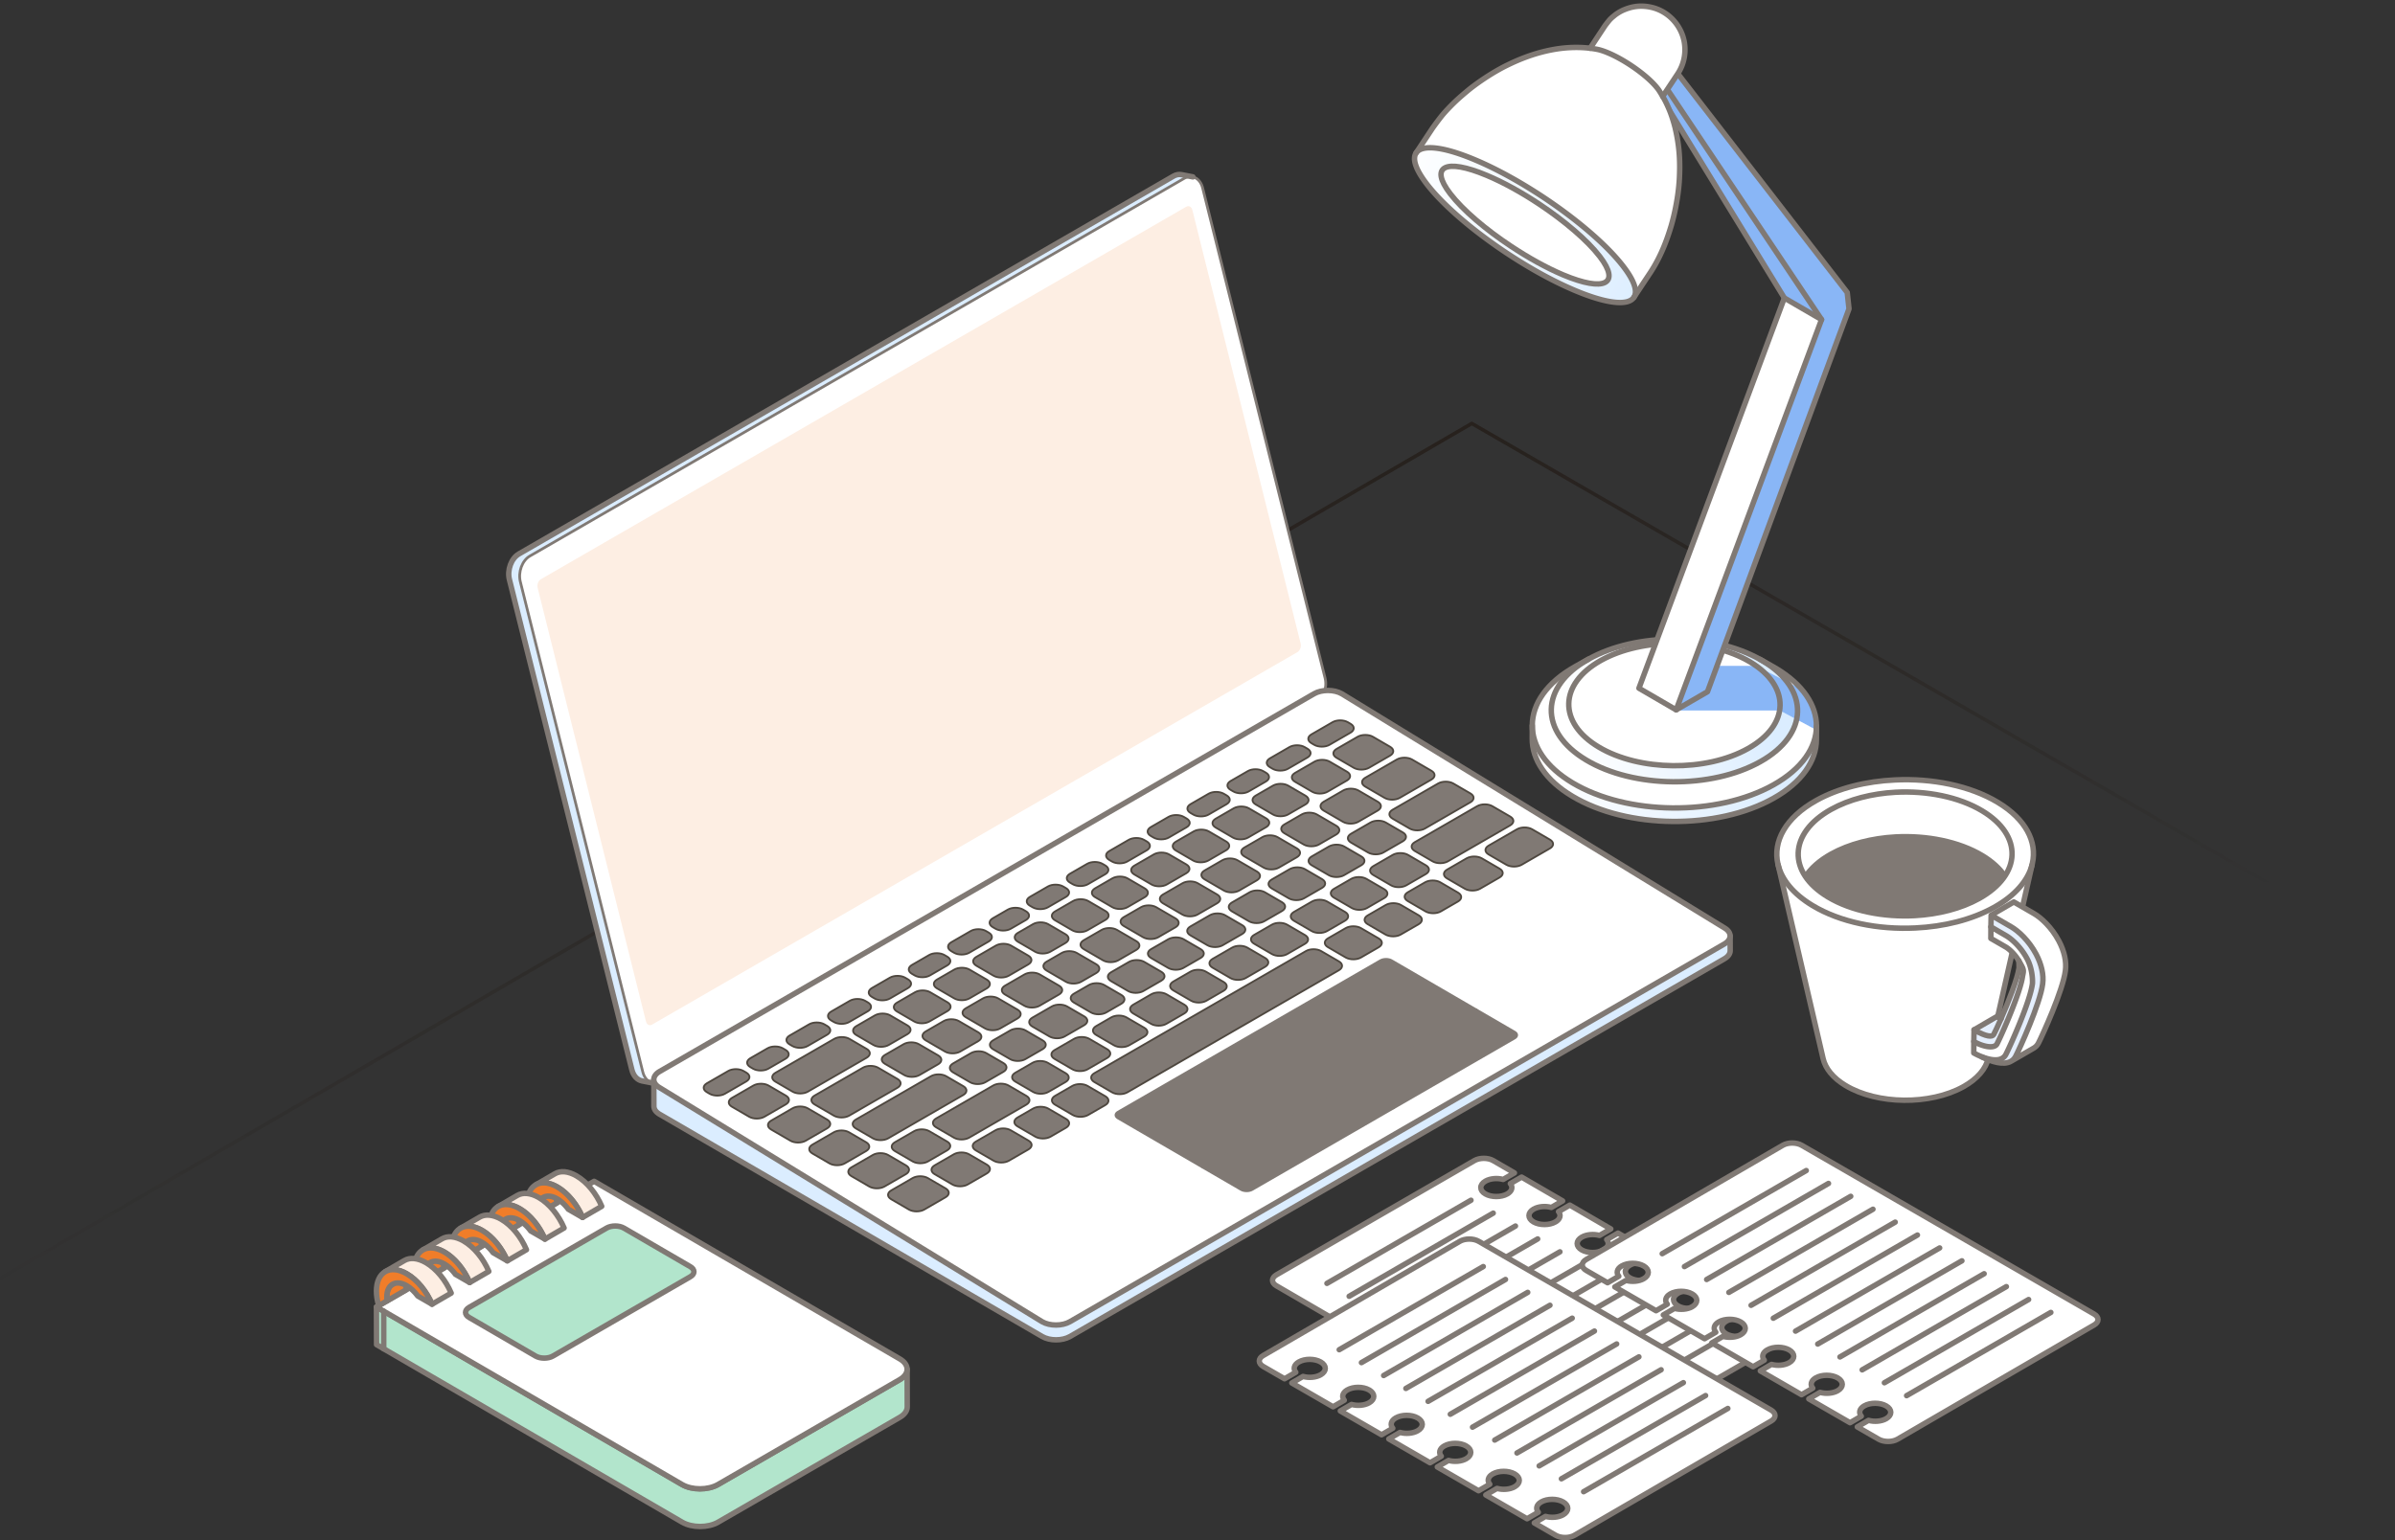 <?xml version="1.0" encoding="UTF-8"?> <svg xmlns="http://www.w3.org/2000/svg" width="659" height="424" fill="none"><rect width="100%" height="100%" fill="#333333" stroke="none"/><path fill="url(#a)" fill-opacity=".5" d="m.003 352.466 404.971-235.343L659 263.785v-1.14L405.218 116.124a.495.495 0 0 0-.495.001L.003 351.324v1.142Z"></path><path fill="#B2E5CC" stroke="#807974" stroke-linecap="round" stroke-linejoin="round" stroke-miterlimit="10" stroke-width="1.5" d="M187.677 408.597c2.715 1.576 7.144 1.576 9.878 0l49.986-28.86c1.375-.793 2.062-1.839 2.06-2.88.01 3.459.022 6.914.031 10.373.002 1.04-.686 2.084-2.06 2.878l-49.987 28.858c-2.735 1.58-7.162 1.58-9.877 0l-84.097-48.872-.031-10.367 84.097 48.87Z"></path><path fill="#fff" stroke="#807974" stroke-linecap="round" stroke-linejoin="round" stroke-miterlimit="10" stroke-width="1.5" d="m103.578 359.726 84.097 48.871c2.715 1.576 7.145 1.576 9.879 0l49.986-28.86c2.735-1.582 2.744-4.143.033-5.72l-84.1-48.873-59.895 34.582Z"></path><path stroke="#807974" stroke-linecap="round" stroke-linejoin="round" stroke-miterlimit="10" stroke-width="1.5" d="M105.586 360.891v10.354"></path><path fill="#F07D29" stroke="#807974" stroke-linecap="round" stroke-linejoin="round" stroke-miterlimit="10" stroke-width="1.5" d="M153.125 330.033c0 .35.029.71.078 1.074l-5.277 3.044a8.285 8.285 0 0 1-.075-1.054c.005-1.719.614-2.929 1.59-3.497l5.275-3.064c-.978.568-1.584 1.778-1.591 3.497Z"></path><path fill="#FDEEE3" stroke="#807974" stroke-linecap="round" stroke-linejoin="round" stroke-miterlimit="10" stroke-width="1.5" d="M152.696 323.058c1.51-.877 3.599-.752 5.908.58 2.926 1.689 5.494 4.908 6.966 8.385l-5.274 3.067c-1.473-3.478-4.038-6.697-6.965-8.389-2.309-1.333-4.4-1.455-5.909-.579 1.758-1.019 3.517-2.042 5.274-3.064Z"></path><path fill="#F07D29" stroke="#807974" stroke-linecap="round" stroke-linejoin="round" stroke-miterlimit="10" stroke-width="1.5" d="M153.32 329.978c-3.01-1.737-5.458-.34-5.468 3.119 0 .344.029.696.075 1.054l-2.303 1.327c-.404-1.362-.628-2.729-.624-4.026.014-5.272 3.744-7.397 8.331-4.751 2.927 1.692 5.492 4.912 6.965 8.389l-3.913-2.259c-.872-1.188-1.925-2.195-3.063-2.853ZM142.771 336.003c-.001.352.029.71.076 1.074l-5.276 3.045a8.28 8.28 0 0 1-.073-1.055c.005-1.718.613-2.928 1.591-3.496l5.274-3.063c-.98.568-1.588 1.775-1.592 3.495Z"></path><path fill="#FDEEE3" stroke="#807974" stroke-linecap="round" stroke-linejoin="round" stroke-miterlimit="10" stroke-width="1.5" d="M142.34 329.028c1.51-.876 3.601-.751 5.907.58 2.928 1.688 5.494 4.91 6.967 8.386l-5.274 3.067c-1.473-3.479-4.037-6.699-6.966-8.39-2.308-1.332-4.399-1.454-5.909-.579 1.76-1.018 3.517-2.041 5.275-3.064Z"></path><path fill="#F07D29" stroke="#807974" stroke-linecap="round" stroke-linejoin="round" stroke-miterlimit="10" stroke-width="1.5" d="M142.965 335.95c-3.011-1.737-5.459-.34-5.469 3.117 0 .344.028.699.074 1.055l-2.302 1.328c-.405-1.364-.628-2.731-.625-4.03.016-5.271 3.743-7.394 8.331-4.749 2.927 1.691 5.493 4.912 6.966 8.39l-3.912-2.26c-.873-1.184-1.926-2.194-3.063-2.851ZM132.414 341.974c0 .352.03.71.078 1.074l-5.276 3.044a7.892 7.892 0 0 1-.074-1.053c.005-1.718.612-2.927 1.591-3.498l5.273-3.064c-.978.571-1.585 1.779-1.592 3.497Z"></path><path fill="#FDEEE3" stroke="#807974" stroke-linecap="round" stroke-linejoin="round" stroke-miterlimit="10" stroke-width="1.5" d="M131.986 335.001c1.51-.877 3.601-.754 5.907.578 2.929 1.689 5.494 4.909 6.966 8.389l-5.274 3.065c-1.473-3.48-4.037-6.698-6.965-8.39-2.309-1.33-4.4-1.455-5.91-.577l5.276-3.065Z"></path><path fill="#F07D29" stroke="#807974" stroke-linecap="round" stroke-linejoin="round" stroke-miterlimit="10" stroke-width="1.5" d="M132.611 341.922c-3.011-1.738-5.46-.341-5.469 3.117-.001.344.028.697.074 1.053l-2.301 1.328c-.406-1.362-.629-2.731-.626-4.028.016-5.27 3.745-7.394 8.332-4.75 2.927 1.692 5.492 4.91 6.966 8.39l-3.912-2.26c-.874-1.185-1.928-2.195-3.064-2.85ZM122.059 347.948c0 .348.03.709.079 1.073l-5.278 3.043a8.069 8.069 0 0 1-.075-1.054c.006-1.717.613-2.925 1.591-3.494l5.275-3.066c-.979.567-1.587 1.779-1.592 3.498Z"></path><path fill="#FDEEE3" stroke="#807974" stroke-linecap="round" stroke-linejoin="round" stroke-miterlimit="10" stroke-width="1.5" d="M121.63 340.973c1.509-.879 3.601-.755 5.909.578 2.926 1.691 5.493 4.912 6.966 8.389l-5.275 3.064c-1.472-3.48-4.038-6.697-6.964-8.388-2.31-1.334-4.4-1.456-5.912-.58 1.759-1.021 3.518-2.041 5.276-3.063Z"></path><path fill="#F07D29" stroke="#807974" stroke-linecap="round" stroke-linejoin="round" stroke-miterlimit="10" stroke-width="1.5" d="M122.255 347.893c-3.012-1.736-5.46-.342-5.47 3.115 0 .347.028.698.075 1.055l-2.301 1.33c-.404-1.366-.63-2.734-.625-4.032.015-5.268 3.745-7.393 8.333-4.746 2.926 1.691 5.492 4.909 6.964 8.388l-3.912-2.26c-.873-1.184-1.928-2.194-3.064-2.85ZM111.704 353.919c-.001.352.029.71.077 1.071l-5.276 3.045a8.02 8.02 0 0 1-.074-1.055c.005-1.717.612-2.925 1.591-3.494l5.275-3.064c-.981.568-1.589 1.778-1.593 3.497Z"></path><path fill="#FDEEE3" stroke="#807974" stroke-linecap="round" stroke-linejoin="round" stroke-miterlimit="10" stroke-width="1.5" d="M111.273 346.944c1.511-.879 3.601-.753 5.91.578 2.928 1.689 5.494 4.911 6.966 8.388l-5.273 3.066c-1.473-3.48-4.039-6.7-6.966-8.388-2.309-1.334-4.399-1.458-5.91-.579 1.76-1.021 3.517-2.044 5.273-3.065Z"></path><path fill="#F07D29" stroke="#807974" stroke-linecap="round" stroke-linejoin="round" stroke-miterlimit="10" stroke-width="1.5" d="M111.9 353.866c-3.011-1.739-5.46-.344-5.47 3.114-.002.348.027.7.074 1.055l-2.302 1.33c-.407-1.363-.63-2.73-.626-4.027.016-5.273 3.745-7.395 8.333-4.749 2.926 1.689 5.492 4.91 6.965 8.388l-3.913-2.259c-.871-1.188-1.924-2.196-3.061-2.852Z"></path><path fill="#B2E5CC" stroke="#807974" stroke-linecap="round" stroke-linejoin="round" stroke-miterlimit="10" stroke-width="1.5" d="m129.088 359.843 37.804-21.826c1.323-.765 3.461-.765 4.775 0l18.284 10.626c1.32.764 1.32 2.007-.005 2.77l-37.805 21.826c-1.324.765-3.467.761-4.782-.002l-18.286-10.628c-1.315-.764-1.307-2.002.015-2.766Z"></path><path fill="#DBEDFF" d="m142.789 152.461 180.08-103.97c.751-.434 1.524-.56 2.234-.42.754.146 1.501.293 2.255.44l.75.146c-.714-.14-1.487-.015-2.237.419l-180.079 103.97c-2.109 1.217-3.285 4.404-2.616 7.081l33.686 134.89c.431 1.723 1.524 2.835 2.808 3.086l-3.004-.585c-1.286-.251-2.379-1.361-2.807-3.086l-33.687-134.891c-.667-2.675.51-5.862 2.617-7.08Z"></path><path fill="#fff" d="m145.793 153.048 180.08-103.97c2.103-1.213 4.374-.015 5.041 2.659l33.688 134.891c.67 2.683-.505 5.87-2.607 7.084L181.913 297.684c-2.109 1.215-4.377.018-5.049-2.665l-33.687-134.891c-.67-2.677.507-5.865 2.616-7.08Z"></path><path stroke="#807974" stroke-linecap="round" stroke-linejoin="round" stroke-miterlimit="10" stroke-width=".75" d="m145.793 153.048 180.08-103.97c2.103-1.213 4.374-.015 5.041 2.659l33.688 134.891c.67 2.683-.505 5.87-2.607 7.084L181.913 297.684c-2.109 1.215-4.377.018-5.049-2.665l-33.687-134.891c-.67-2.677.507-5.865 2.616-7.08Z"></path><path fill="#FDEEE3" d="M148.807 159.436 326.403 56.902c.698-.404 1.457-.005 1.68.886l29.8 119.334c.222.893-.17 1.955-.87 2.36L179.419 282.015c-.701.406-1.457.007-1.681-.885l-29.8-119.335c-.222-.892.17-1.956.869-2.359Z"></path><path stroke="#807974" stroke-linecap="round" stroke-linejoin="round" stroke-miterlimit="10" stroke-width="1.5" d="m179.671 298.103-3.004-.585c-1.286-.251-2.379-1.361-2.807-3.086l-33.687-134.891c-.668-2.675.508-5.863 2.615-7.08l180.08-103.97c.751-.434 1.523-.56 2.234-.42.754.146 2.375.467 3.125.614"></path><path fill="#DBEDFF" d="m181.466 299.344 105.29 64.449c2.09 1.214 5.525 1.212 7.63-.004l180.081-103.971c1.058-.612 1.588-1.417 1.585-2.225.008 2.443.016 1.628.021 4.074.003.805-.527 1.614-1.585 2.224l-180.077 103.97c-2.112 1.217-5.544 1.217-7.634.004l-105.29-61.189c-1.041-.603-1.56-1.398-1.563-2.197-.006-2.443-.016-4.888-.022-7.332.004.798.523 1.592 1.564 2.197Z"></path><path stroke="#807974" stroke-linecap="round" stroke-linejoin="round" stroke-miterlimit="10" stroke-width="1.5" d="M476.052 257.594c.008 2.444.016 1.628.021 4.074.003.805-.527 1.615-1.585 2.225L294.411 367.862c-2.112 1.218-5.544 1.218-7.634.004l-105.29-61.188c-1.041-.604-1.56-1.399-1.563-2.197-.006-2.444-.016-4.889-.022-7.332"></path><path fill="#fff" d="m181.49 294.92 180.082-103.971c2.104-1.212 5.537-1.212 7.63.004l105.291 64.448c2.088 1.215 2.077 3.203-.026 4.417L294.386 363.789c-2.105 1.216-5.54 1.218-7.63.004l-105.29-64.449c-2.094-1.217-2.084-3.206.024-4.424Z"></path><path stroke="#807974" stroke-linecap="round" stroke-linejoin="round" stroke-miterlimit="10" stroke-width="1.5" d="m181.49 294.92 180.082-103.971c2.104-1.212 5.537-1.212 7.63.004l105.291 64.448c2.088 1.215 2.077 3.203-.026 4.417L294.386 363.789c-2.105 1.216-5.54 1.218-7.63.004l-105.29-64.449c-2.094-1.217-2.084-3.206.024-4.424Z"></path><path fill="#807974" d="m268.512 314.204 5.401-3.119c1.154-.667 3.044-.668 4.192 0l4.9 2.846c1.148.671 1.148 1.766-.007 2.433l-5.4 3.118c-1.153.666-3.053.666-4.199-.004l-4.904-2.845c-1.149-.667-1.137-1.767.017-2.429ZM260.605 316.633l-5.272 3.045c-1.159.669-3.043.671-4.196.003l-4.924-2.863c-1.155-.668-1.141-1.759.018-2.431l5.275-3.045c1.16-.669 3.043-.673 4.194-.003l4.928 2.864c1.149.667 1.137 1.76-.023 2.43ZM257.175 320.746l5.274-3.045c1.16-.669 3.049-.669 4.194-.002l4.902 2.849c1.148.667 1.148 1.763-.012 2.435l-5.272 3.043c-1.16.668-3.054.668-4.202 0l-4.901-2.846c-1.147-.668-1.142-1.763.017-2.434ZM282.396 304.051l-15.725 9.08c-1.155.668-3.045.675-4.198.002l-4.925-2.862c-1.151-.669-1.132-1.762.022-2.429l15.727-9.081c1.157-.67 3.044-.674 4.197-.003l4.924 2.861c1.151.67 1.138 1.761-.022 2.432ZM293.204 297.812l-4.748 2.74c-1.153.665-3.04.669-4.192 0l-4.923-2.863c-1.155-.67-1.143-1.76.012-2.426l4.751-2.743c1.16-.671 3.043-.674 4.198-.004l4.924 2.861c1.151.675 1.141 1.765-.022 2.435ZM279.98 280.327l-4.747 2.74c-1.158.666-3.045.666-4.199-.002l-5.336-3.1c-1.145-.667-1.14-1.761.015-2.428l4.75-2.742c1.16-.672 3.05-.67 4.195-.004l5.337 3.102c1.155.668 1.149 1.762-.015 2.434ZM254.68 286.328c-1.148-.667-1.143-1.762.021-2.431l4.948-2.86c1.162-.669 3.052-.669 4.197-.002l5.338 3.098c1.151.671 1.144 1.765-.015 2.436l-4.951 2.859c-1.16.669-3.05.669-4.202 0l-5.336-3.1ZM282.28 253.238l-4.15 2.396c-1.163.67-3.05.668-4.203 0l-.778-.452c-1.151-.672-1.145-1.763.016-2.437l4.151-2.396c1.16-.668 3.049-.668 4.204 0l.773.453c1.156.671 1.149 1.763-.013 2.436ZM272.064 259.135l-5.369 3.1c-1.155.668-3.048.668-4.198-.002l-.774-.45c-1.154-.671-1.148-1.765.005-2.432l5.373-3.103c1.15-.662 3.047-.668 4.2 0l.779.454c1.151.669 1.137 1.767-.016 2.433ZM268.636 263.364l5.368-3.101c1.155-.666 3.05-.669 4.195-.005l4.76 2.768c1.148.667 1.136 1.764-.019 2.43l-5.368 3.103c-1.158.665-3.046.665-4.192 0l-4.76-2.768c-1.145-.668-1.141-1.762.016-2.427ZM301.304 244.5l4.749-2.74c1.162-.671 3.051-.671 4.198-.006l4.759 2.768c1.144.668 1.137 1.761-.023 2.431l-4.747 2.742c-1.157.666-3.045.666-4.193 0l-4.757-2.766c-1.147-.667-1.141-1.762.014-2.429ZM290.287 250.86l4.958-2.861c1.153-.667 3.05-.672 4.198-.003l4.759 2.766c1.144.666 1.132 1.763-.022 2.43l-4.957 2.863c-1.16.671-3.049.671-4.194.004l-4.761-2.768c-1.148-.668-1.141-1.758.019-2.431ZM353.399 226.912l4.752-2.744c1.158-.669 3.048-.669 4.196-.002l5.334 3.1c1.153.672 1.148 1.764-.013 2.434l-4.75 2.743c-1.153.667-3.043.667-4.197-.002l-5.336-3.102c-1.144-.668-1.139-1.761.014-2.427ZM345.511 218.978l4.75-2.741c1.153-.667 3.047-.673 4.195-.003l4.76 2.765c1.145.667 1.132 1.766-.021 2.429l-4.752 2.743c-1.153.667-3.048.671-4.194.004l-4.759-2.765c-1.147-.667-1.135-1.765.021-2.432ZM348.32 215.108l-4.75 2.742c-1.154.669-3.05.671-4.202 0l-.778-.45c-1.15-.67-1.14-1.768.016-2.434l4.75-2.741c1.153-.67 3.049-.673 4.202 0l.778.449c1.15.67 1.137 1.769-.016 2.434ZM337.511 221.35l-4.956 2.862c-1.161.671-3.05.669-4.204-.002l-.774-.449c-1.155-.671-1.145-1.764.012-2.436l4.958-2.86c1.151-.669 3.043-.669 4.197.003l.775.451c1.153.668 1.148 1.763-.008 2.431ZM304.114 240.631l-4.751 2.743c-1.154.668-3.044.668-4.198-.001l-.774-.455c-1.154-.668-1.148-1.762.008-2.43l4.747-2.742c1.162-.669 3.05-.669 4.202 0l.777.451c1.154.672 1.146 1.764-.011 2.434ZM326.488 227.712l-4.882 2.82c-1.153.665-3.048.67-4.2 0l-.779-.453c-1.149-.668-1.137-1.767.017-2.434l4.881-2.816c1.161-.673 3.05-.673 4.202-.002l.775.451c1.153.67 1.147 1.765-.014 2.434ZM334.497 225.337l4.955-2.862c1.156-.665 3.043-.665 4.189 0l4.759 2.766c1.148.668 1.143 1.762-.01 2.429l-4.959 2.862c-1.158.671-3.05.671-4.198.004l-4.756-2.767c-1.147-.667-1.142-1.761.02-2.432ZM323.548 231.657l4.882-2.817c1.16-.672 3.05-.672 4.198-.005l4.759 2.768c1.143.667 1.137 1.76-.024 2.432l-4.88 2.818c-1.154.667-3.05.668-4.198.001l-4.756-2.764c-1.148-.667-1.136-1.763.019-2.433ZM315.545 234.035l-5.367 3.096c-1.16.671-3.05.669-4.202 0l-.776-.451c-1.152-.669-1.145-1.766.015-2.434l5.362-3.098c1.16-.67 3.05-.67 4.204 0l.775.45c1.154.671 1.145 1.765-.011 2.437ZM312.117 238.256l5.367-3.097c1.16-.67 3.046-.67 4.195-.003l4.758 2.765c1.147.667 1.14 1.764-.02 2.431l-5.363 3.1c-1.161.668-3.05.668-4.199.002l-4.757-2.767c-1.148-.665-1.141-1.759.019-2.431ZM386.02 229.119c1.15.669 1.145 1.763-.016 2.435l-5.362 3.096c-1.161.672-3.049.672-4.203 0l-4.71-2.739c-1.156-.669-1.148-1.766.01-2.433l5.367-3.098c1.159-.67 3.051-.67 4.202 0l4.712 2.739ZM360.913 238.155c-1.156-.67-1.148-1.762.011-2.433l4.751-2.744c1.153-.667 3.043-.667 4.197.005l4.713 2.738c1.153.672 1.148 1.764-.008 2.431l-4.75 2.742c-1.161.672-3.05.672-4.203 0l-4.711-2.739ZM342.386 233.272l4.956-2.863c1.156-.667 3.043-.667 4.188 0l5.337 3.1c1.153.672 1.145 1.765-.008 2.432l-4.958 2.862c-1.154.667-3.051.67-4.202 0l-5.337-3.101c-1.141-.667-1.132-1.765.024-2.43ZM331.436 239.59l4.883-2.818c1.159-.669 3.05-.669 4.194-.002l5.339 3.098c1.154.672 1.148 1.765-.013 2.437l-4.88 2.817c-1.156.668-3.046.668-4.199-.003l-5.337-3.101c-1.147-.667-1.14-1.761.013-2.428ZM320.008 246.189l5.368-3.099c1.157-.667 3.046-.667 4.191 0l5.338 3.099c1.151.673 1.143 1.765-.01 2.432l-5.37 3.1c-1.155.667-3.05.672-4.203 0l-5.333-3.1c-1.146-.668-1.136-1.766.019-2.432ZM352.748 250.756l-4.886 2.818c-1.153.667-3.048.67-4.201 0l-4.714-2.741c-1.15-.668-1.137-1.765.016-2.431l4.881-2.821c1.161-.669 3.051-.669 4.202 0l4.715 2.74c1.15.671 1.143 1.767-.013 2.435ZM309.2 252.429l4.745-2.738c1.16-.669 3.046-.669 4.195-.002l5.335 3.1c1.152.668 1.147 1.763-.014 2.434l-4.745 2.738c-1.16.672-3.05.672-4.202 0l-5.336-3.1c-1.144-.666-1.139-1.76.022-2.432ZM341.8 257.075l-5.367 3.099c-1.156.669-3.046.669-4.202 0l-4.713-2.739c-1.155-.671-1.147-1.764.014-2.435l5.363-3.097c1.164-.67 3.05-.67 4.203 0l4.716 2.738c1.152.67 1.144 1.766-.014 2.434ZM359.065 259.785l-4.883 2.819c-1.156.669-3.04.675-4.194.005l-4.924-2.863c-1.153-.67-1.142-1.76.019-2.431l4.883-2.818c1.153-.667 3.038-.671 4.191 0l4.924 2.861c1.152.668 1.142 1.76-.016 2.427ZM379.363 260.728l-4.884 2.819c-1.153.667-3.048.663-4.199-.004l-4.901-2.848c-1.146-.667-1.138-1.763.015-2.428l4.881-2.819c1.161-.669 3.051-.671 4.198-.002l4.899 2.847c1.152.668 1.152 1.764-.009 2.435ZM298.183 258.789l4.952-2.858c1.153-.665 3.05-.67 4.198-.003l5.333 3.103c1.154.668 1.142 1.764-.013 2.431l-4.953 2.86c-1.158.67-3.047.67-4.2 0l-5.334-3.101c-1.149-.665-1.143-1.761.017-2.432ZM330.37 263.677l-4.75 2.742c-1.161.669-3.046.665-4.199-.006l-4.711-2.736c-1.152-.674-1.152-1.764.005-2.435l4.752-2.74c1.162-.669 3.052-.669 4.203 0l4.712 2.738c1.154.672 1.149 1.763-.012 2.437ZM348.119 266.106l-5.372 3.102c-1.15.663-3.035.667-4.188 0l-4.924-2.865c-1.154-.669-1.14-1.759.013-2.429l5.372-3.099c1.158-.669 3.035-.669 4.189 0l4.924 2.864c1.153.669 1.148 1.757-.014 2.427ZM287.958 264.693l4.161-2.4c1.15-.667 3.042-.667 4.19 0l5.335 3.099c1.155.672 1.147 1.766-.008 2.433l-4.158 2.4c-1.155.665-3.045.665-4.197-.004l-5.335-3.1c-1.148-.666-1.14-1.762.012-2.428ZM319.553 269.919l-4.948 2.856c-1.162.672-3.052.672-4.203 0l-4.714-2.738c-1.151-.668-1.146-1.763.016-2.434l4.95-2.857c1.161-.671 3.05-.671 4.203 0l4.712 2.737c1.153.672 1.147 1.766-.016 2.436ZM336.684 272.708l-4.744 2.74c-1.16.671-3.045.673-4.196.002l-4.924-2.86c-1.153-.671-1.141-1.762.019-2.433l4.746-2.739c1.16-.67 3.043-.673 4.196-.003l4.922 2.861c1.153.671 1.14 1.762-.019 2.432ZM276.528 271.292l5.366-3.099c1.161-.669 3.048-.669 4.196-.002l5.334 3.101c1.155.668 1.148 1.764-.014 2.433l-5.363 3.099c-1.16.669-3.05.669-4.202 0l-5.337-3.102c-1.146-.666-1.141-1.762.02-2.43ZM308.538 276.279l-4.151 2.398c-1.161.669-3.05.669-4.205 0l-4.711-2.739c-1.155-.669-1.144-1.765.011-2.434l4.153-2.396c1.16-.671 3.05-.671 4.204 0l4.713 2.737c1.153.67 1.148 1.765-.014 2.434ZM325.873 278.948l-4.953 2.863c-1.157.667-3.042.671-4.193 0l-4.924-2.863c-1.153-.669-1.141-1.762.013-2.426l4.957-2.866c1.155-.666 3.041-.668 4.193 0l4.923 2.866c1.153.669 1.141 1.759-.016 2.426ZM298.32 282.179l-5.369 3.1c-1.154.667-3.045.667-4.2-.003l-4.71-2.74c-1.153-.67-1.148-1.763.006-2.433l5.37-3.099c1.162-.669 3.051-.669 4.203 0l4.715 2.739c1.151.67 1.145 1.766-.015 2.436ZM314.853 285.313l-4.153 2.396c-1.153.667-3.037.67-4.191 0l-4.924-2.861c-1.151-.671-1.139-1.762.016-2.427l4.153-2.4c1.165-.671 3.043-.671 4.193-.004l4.925 2.863c1.154.671 1.147 1.758-.019 2.433ZM286.889 288.778l-4.747 2.744c-1.158.663-3.052.667-4.203-.004l-4.715-2.737c-1.151-.67-1.139-1.769.016-2.433l4.747-2.743c1.164-.671 3.048-.667 4.199.001l4.715 2.742c1.149.669 1.149 1.759-.012 2.43ZM304.64 291.208l-5.368 3.102c-1.161.669-3.044.672-4.196.004l-4.926-2.863c-1.152-.668-1.14-1.76.02-2.433l5.37-3.1c1.154-.667 3.037-.67 4.192 0l4.922 2.863c1.152.67 1.143 1.76-.014 2.427ZM301.114 295.38l58.223-33.612c1.153-.671 3.043-.671 4.188 0l4.899 2.846c1.148.667 1.148 1.763-.005 2.43l-58.22 33.614c-1.161.669-3.056.667-4.206 0l-4.9-2.845c-1.143-.668-1.137-1.761.021-2.433ZM290.299 301.623l4.75-2.74c1.161-.672 3.05-.672 4.199-.004l4.9 2.846c1.148.667 1.148 1.766-.012 2.437l-4.751 2.741c-1.155.664-3.05.66-4.199-.004l-4.9-2.848c-1.148-.667-1.142-1.762.013-2.428ZM307.597 305.994l72.2-41.686c.876-.506 2.281-.506 3.149 0l33.861 19.679c.867.506.862 1.321-.008 1.826l-72.204 41.681c-.87.506-2.28.506-3.149 0l-33.859-19.675c-.867-.506-.863-1.322.01-1.825ZM279.977 307.582l4.263-2.46c1.161-.67 3.047-.67 4.195-.002l4.9 2.847c1.148.667 1.148 1.766-.011 2.435l-4.26 2.461c-1.163.671-3.055.667-4.203-.003l-4.901-2.848c-1.149-.665-1.142-1.761.017-2.43ZM390.38 254.368l-4.956 2.858c-1.156.671-3.055.667-4.202-.001l-4.899-2.85c-1.148-.663-1.142-1.758.019-2.429l4.95-2.858c1.161-.669 3.05-.669 4.198-.004l4.899 2.848c1.149.668 1.147 1.765-.009 2.436ZM401.193 248.124l-4.745 2.738c-1.159.671-3.055.667-4.203-.002l-4.899-2.848c-1.148-.664-1.143-1.759.021-2.43l4.742-2.738c1.164-.67 3.05-.67 4.198-.005l4.899 2.85c1.146.667 1.146 1.766-.013 2.435ZM398.174 239.344l5.362-3.099c1.161-.669 3.049-.672 4.197-.004l4.901 2.847c1.148.668 1.148 1.766-.013 2.436l-5.364 3.096c-1.159.672-3.053.669-4.202 0l-4.904-2.847c-1.142-.667-1.136-1.76.023-2.429ZM223.535 315.043l5.887-3.398c1.161-.672 3.045-.668 4.196.002l4.712 2.74c1.155.672 1.155 1.763-.005 2.431l-5.89 3.4c-1.16.669-3.05.669-4.2 0l-4.714-2.741c-1.152-.67-1.145-1.763.014-2.434ZM234.281 321.287l5.886-3.4c1.16-.669 3.038-.669 4.189 0l4.927 2.863c1.151.667 1.145 1.758-.015 2.43l-5.887 3.396c-1.16.672-3.045.673-4.2.002l-4.922-2.86c-1.15-.672-1.139-1.759.022-2.431ZM360.937 256.289l-4.927-2.865c-1.15-.67-1.145-1.757.021-2.43l4.951-2.858c1.161-.669 3.044-.673 4.196-.005l4.927 2.863c1.151.669 1.137 1.76-.021 2.433l-4.951 2.857c-1.167.672-3.045.671-4.196.005ZM359.749 208.51l-5.364 3.099c-1.158.668-3.048.668-4.203 0l-.772-.453c-1.156-.669-1.148-1.764.013-2.435l5.364-3.096c1.159-.672 3.051-.672 4.202 0l.778.451c1.149.67 1.141 1.764-.018 2.434ZM371.627 201.652l-5.81 3.357c-1.161.669-3.049.669-4.205 0l-.773-.453c-1.155-.67-1.148-1.763.011-2.434l5.812-3.356c1.156-.666 3.044-.666 4.199.003l.773.451c1.154.671 1.146 1.766-.007 2.432ZM382.503 207.974l-5.809 3.353c-1.164.67-3.05.671-4.198.005l-4.76-2.767c-1.145-.667-1.137-1.761.022-2.431l5.812-3.355c1.153-.667 3.043-.667 4.191 0l4.757 2.766c1.147.667 1.141 1.758-.015 2.429ZM356.325 212.736l5.362-3.099c1.161-.671 3.05-.671 4.196-.002l4.76 2.766c1.148.664 1.142 1.758-.019 2.429l-5.361 3.097c-1.164.671-3.052.671-4.2.006l-4.756-2.767c-1.147-.668-1.142-1.761.018-2.43ZM393.866 214.575l-8.704 5.024c-1.161.671-3.05.671-4.202 0l-5.337-3.101c-1.145-.667-1.137-1.76.022-2.431l8.701-5.025c1.153-.665 3.043-.665 4.191 0l5.337 3.1c1.153.672 1.145 1.766-.008 2.433ZM373.777 217.565l5.334 3.101c1.156.671 1.145 1.767-.011 2.435l-5.367 3.098c-1.161.669-3.05.669-4.201 0l-5.337-3.1c-1.145-.666-1.14-1.762.021-2.433l5.364-3.096c1.159-.672 3.049-.672 4.197-.005ZM404.602 220.818l-12.531 7.233c-1.161.671-3.05.67-4.203 0l-4.714-2.739c-1.15-.668-1.142-1.762.014-2.434l12.534-7.236c1.153-.667 3.043-.667 4.196.005l4.713 2.739c1.152.67 1.147 1.765-.009 2.432ZM414.487 238.019l-4.899-2.847c-1.145-.667-1.145-1.759.013-2.429l7.79-4.497c1.153-.668 3.043-.668 4.191 0l4.902 2.848c1.148.667 1.148 1.764-.008 2.431l-7.787 4.497c-1.164.671-3.054.664-4.202-.003ZM415.546 227.177l-17.161 9.909c-1.156.667-3.038.67-4.191 0l-4.924-2.863c-1.153-.672-1.14-1.762.013-2.429l17.162-9.909c1.153-.666 3.038-.668 4.191 0l4.924 2.863c1.152.671 1.144 1.761-.014 2.429ZM392.342 238.155c1.153.671 1.14 1.762-.013 2.428l-5.372 3.101c-1.161.669-3.046.673-4.197.003l-4.926-2.863c-1.151-.668-1.138-1.758.023-2.431l5.367-3.101c1.156-.664 3.044-.668 4.194 0l4.924 2.863ZM371.789 241.894c1.164-.668 3.044-.672 4.2-.001l4.921 2.861c1.151.67 1.143 1.761-.019 2.429l-4.748 2.744c-1.154.667-3.041.669-4.191 0l-4.925-2.861c-1.155-.671-1.142-1.761.016-2.429l4.746-2.743ZM229.449 307.076l-5.338-3.102c-1.148-.666-1.141-1.76.023-2.43l13.289-7.671c1.159-.672 3.049-.672 4.198-.004l5.334 3.1c1.153.669 1.148 1.764-.017 2.435l-13.288 7.673c-1.16.667-3.05.667-4.201-.001ZM258.15 292.927l-5.144 2.973c-1.16.67-3.05.67-4.202 0l-5.336-3.101c-1.148-.667-1.143-1.759.022-2.432l5.144-2.97c1.16-.671 3.05-.671 4.195-.006l5.337 3.102c1.149.673 1.148 1.766-.016 2.434ZM240.186 313.317l-4.712-2.739c-1.155-.671-1.148-1.766.012-2.435l20.674-11.937c1.16-.669 3.041-.667 4.194.004l4.712 2.74c1.154.67 1.154 1.761-.007 2.432l-20.67 11.935c-1.16.668-3.049.668-4.203 0ZM276.074 295.02l-4.95 2.86c-1.162.67-3.048.67-4.203-.001l-4.713-2.739c-1.15-.67-1.145-1.766.015-2.434l4.95-2.859c1.161-.671 3.051-.671 4.206 0l4.71 2.739c1.154.672 1.147 1.765-.015 2.434ZM363.763 244.394l-4.953 2.86c-1.159.67-3.05.669-4.203 0l-4.711-2.738c-1.153-.673-1.148-1.767.013-2.435l4.951-2.86c1.161-.669 3.049-.669 4.203 0l4.71 2.742c1.156.669 1.148 1.763-.01 2.431ZM201.402 302.181l5.888-3.398c1.16-.671 3.044-.668 4.188 0l4.76 2.765c1.148.666 1.148 1.757-.016 2.427l-5.886 3.401c-1.161.669-3.048.669-4.197.002l-4.759-2.764c-1.147-.671-1.142-1.765.022-2.433ZM212.181 308.443l5.886-3.397c1.161-.668 3.045-.668 4.19 0l5.337 3.099c1.154.673 1.154 1.763-.01 2.434l-5.887 3.395c-1.16.672-3.049.672-4.199 0l-5.337-3.098c-1.145-.667-1.141-1.761.02-2.433ZM280.071 256.76l4.152-2.396c1.161-.67 3.047-.67 4.196-.002l4.76 2.766c1.148.666 1.137 1.759-.023 2.429l-4.153 2.397c-1.158.671-3.048.671-4.194.004l-4.759-2.767c-1.144-.665-1.141-1.76.021-2.431ZM194.496 298.166l5.887-3.398c1.16-.669 3.044-.668 4.198.004l.775.45c1.154.674 1.154 1.763-.006 2.433l-5.888 3.397c-1.16.671-3.048.671-4.203 0l-.774-.452c-1.154-.668-1.149-1.762.011-2.434ZM227.592 284.811l-5.368 3.1c-1.159.667-3.046.667-4.199-.003l-.775-.451c-1.153-.671-1.148-1.766.006-2.429l5.37-3.101c1.16-.671 3.049-.671 4.203 0l.776.449c1.154.67 1.148 1.765-.013 2.435ZM216.156 291.413l-4.745 2.74c-1.16.669-3.048.669-4.202 0l-.776-.454c-1.152-.668-1.145-1.762.015-2.434l4.746-2.739c1.158-.669 3.046-.669 4.199 0l.777.453c1.152.669 1.146 1.764-.014 2.434ZM218.095 300.475l-4.761-2.768c-1.148-.662-1.141-1.758.019-2.429l16.181-9.34c1.159-.671 3.048-.671 4.195-.004l4.758 2.768c1.148.665 1.141 1.759-.019 2.431l-16.178 9.338c-1.161.671-3.051.671-4.195.004ZM238.804 278.337l-5.152 2.977c-1.155.668-3.047.663-4.197-.005l-.778-.451c-1.151-.669-1.144-1.763.009-2.43l5.151-2.976c1.164-.67 3.05-.67 4.203 0l.775.452c1.156.669 1.148 1.763-.011 2.433ZM249.82 271.977l-4.95 2.862c-1.161.668-3.05.667-4.203 0l-.778-.455c-1.15-.67-1.144-1.762.015-2.436l4.951-2.856c1.16-.668 3.049-.668 4.203 0l.775.451c1.154.668 1.148 1.765-.013 2.434ZM260.634 265.733l-4.751 2.745c-1.158.668-3.05.667-4.199 0l-.779-.452c-1.151-.672-1.144-1.765.016-2.436l4.746-2.742c1.155-.665 3.045-.665 4.199.004l.776.45c1.152.671 1.147 1.766-.008 2.431ZM257.826 269.602l4.75-2.741c1.154-.667 3.043-.667 4.192 0l4.756 2.765c1.148.668 1.143 1.761-.012 2.429l-4.751 2.743c-1.16.67-3.049.67-4.197.001l-4.757-2.763c-1.148-.667-1.142-1.761.019-2.434ZM246.81 275.963l4.948-2.859c1.16-.668 3.05-.668 4.199-.002l4.758 2.766c1.145.667 1.14 1.762-.021 2.432l-4.951 2.855c-1.161.673-3.047.673-4.195.005l-4.76-2.767c-1.148-.665-1.142-1.76.022-2.43ZM240.337 287.631l-4.758-2.764c-1.146-.666-1.14-1.76.015-2.427l5.151-2.975c1.159-.668 3.049-.668 4.197-.005l4.757 2.768c1.148.666 1.141 1.76-.021 2.429l-5.152 2.974c-1.153.667-3.043.667-4.189 0ZM293.304 246.874l-4.957 2.858c-1.16.672-3.05.672-4.202 0l-.776-.449c-1.152-.67-1.146-1.762.014-2.433l4.957-2.864c1.155-.666 3.049-.668 4.202 0l.776.453c1.153.668 1.14 1.766-.014 2.435ZM245.226 327.647l5.883-3.398c1.164-.67 3.048-.668 4.193-.001l4.9 2.847c1.148.667 1.155 1.763-.006 2.433l-5.887 3.399c-1.159.671-3.056.667-4.204 0l-4.899-2.851c-1.149-.665-1.144-1.759.02-2.429Z"></path><path stroke="#4E473F" stroke-linecap="round" stroke-linejoin="round" stroke-miterlimit="10" stroke-width=".5" d="m268.512 314.204 5.401-3.119c1.154-.667 3.044-.668 4.192 0l4.9 2.846c1.148.671 1.148 1.766-.007 2.433l-5.4 3.118c-1.153.666-3.053.666-4.199-.004l-4.904-2.845c-1.149-.667-1.137-1.767.017-2.429ZM260.605 316.633l-5.272 3.045c-1.159.669-3.043.671-4.196.003l-4.924-2.863c-1.155-.668-1.141-1.759.018-2.431l5.275-3.045c1.16-.669 3.043-.673 4.194-.003l4.928 2.864c1.149.667 1.137 1.76-.023 2.43ZM257.175 320.746l5.274-3.045c1.16-.669 3.049-.669 4.194-.002l4.902 2.849c1.148.667 1.148 1.763-.012 2.435l-5.272 3.043c-1.16.668-3.054.668-4.202 0l-4.901-2.846c-1.147-.668-1.142-1.763.017-2.434ZM282.396 304.051l-15.725 9.08c-1.155.668-3.045.675-4.198.002l-4.925-2.862c-1.151-.669-1.132-1.762.022-2.429l15.727-9.081c1.157-.67 3.044-.674 4.197-.003l4.924 2.861c1.151.67 1.138 1.761-.022 2.432ZM293.204 297.812l-4.748 2.74c-1.153.665-3.04.669-4.192 0l-4.923-2.863c-1.155-.67-1.143-1.76.012-2.426l4.751-2.743c1.16-.671 3.043-.674 4.198-.004l4.924 2.861c1.151.675 1.141 1.765-.022 2.435ZM279.98 280.327l-4.747 2.74c-1.158.666-3.045.666-4.199-.002l-5.336-3.1c-1.145-.667-1.14-1.761.015-2.428l4.75-2.742c1.16-.672 3.05-.67 4.195-.004l5.337 3.102c1.155.668 1.149 1.762-.015 2.434ZM254.68 286.328c-1.148-.667-1.143-1.762.021-2.431l4.948-2.86c1.162-.669 3.052-.669 4.197-.002l5.338 3.098c1.151.671 1.144 1.765-.015 2.436l-4.951 2.859c-1.16.669-3.05.669-4.202 0l-5.336-3.1ZM282.28 253.238l-4.15 2.396c-1.163.67-3.05.668-4.203 0l-.778-.452c-1.151-.672-1.145-1.763.016-2.437l4.151-2.396c1.16-.668 3.049-.668 4.204 0l.773.453c1.156.671 1.149 1.763-.013 2.436ZM272.064 259.135l-5.369 3.1c-1.155.668-3.048.668-4.198-.002l-.774-.45c-1.154-.671-1.148-1.765.005-2.432l5.373-3.103c1.15-.662 3.047-.668 4.2 0l.779.454c1.151.669 1.137 1.767-.016 2.433ZM268.636 263.364l5.368-3.101c1.155-.666 3.05-.669 4.195-.005l4.76 2.768c1.148.667 1.136 1.764-.019 2.43l-5.368 3.103c-1.158.665-3.046.665-4.192 0l-4.76-2.768c-1.145-.668-1.141-1.762.016-2.427ZM301.304 244.5l4.749-2.74c1.162-.671 3.051-.671 4.198-.006l4.759 2.768c1.144.668 1.137 1.761-.023 2.431l-4.747 2.742c-1.157.666-3.045.666-4.193 0l-4.757-2.766c-1.147-.667-1.141-1.762.014-2.429ZM290.287 250.86l4.958-2.861c1.153-.667 3.05-.672 4.198-.003l4.759 2.766c1.144.666 1.132 1.763-.022 2.43l-4.957 2.863c-1.16.671-3.049.671-4.194.004l-4.761-2.768c-1.148-.668-1.141-1.758.019-2.431ZM353.399 226.912l4.752-2.744c1.158-.669 3.048-.669 4.196-.002l5.334 3.1c1.153.672 1.148 1.764-.013 2.434l-4.75 2.743c-1.153.667-3.043.667-4.197-.002l-5.336-3.102c-1.144-.668-1.139-1.761.014-2.427ZM345.511 218.978l4.75-2.741c1.153-.667 3.047-.673 4.195-.003l4.76 2.765c1.145.667 1.132 1.766-.021 2.429l-4.752 2.743c-1.153.667-3.048.671-4.194.004l-4.759-2.765c-1.147-.667-1.135-1.765.021-2.432ZM348.32 215.108l-4.75 2.742c-1.154.669-3.05.671-4.202 0l-.778-.45c-1.15-.67-1.14-1.768.016-2.434l4.75-2.741c1.153-.67 3.049-.673 4.202 0l.778.449c1.15.67 1.137 1.769-.016 2.434ZM337.511 221.35l-4.956 2.862c-1.161.671-3.05.669-4.204-.002l-.774-.449c-1.155-.671-1.145-1.764.012-2.436l4.958-2.86c1.151-.669 3.043-.669 4.197.003l.775.451c1.153.668 1.148 1.763-.008 2.431ZM304.114 240.631l-4.751 2.743c-1.154.668-3.044.668-4.198-.001l-.774-.455c-1.154-.668-1.148-1.762.008-2.43l4.747-2.742c1.162-.669 3.05-.669 4.202 0l.777.451c1.154.672 1.146 1.764-.011 2.434ZM326.488 227.712l-4.882 2.82c-1.153.665-3.048.67-4.2 0l-.779-.453c-1.149-.668-1.137-1.767.017-2.434l4.881-2.816c1.161-.673 3.05-.673 4.202-.002l.775.451c1.153.67 1.147 1.765-.014 2.434ZM334.497 225.337l4.955-2.862c1.156-.665 3.043-.665 4.189 0l4.759 2.766c1.148.668 1.143 1.762-.01 2.429l-4.959 2.862c-1.158.671-3.05.671-4.198.004l-4.756-2.767c-1.147-.667-1.142-1.761.02-2.432ZM323.548 231.657l4.882-2.817c1.16-.672 3.05-.672 4.198-.005l4.759 2.768c1.143.667 1.137 1.76-.024 2.432l-4.88 2.818c-1.154.667-3.05.668-4.198.001l-4.756-2.764c-1.148-.667-1.136-1.763.019-2.433ZM315.545 234.035l-5.367 3.096c-1.16.671-3.05.669-4.202 0l-.776-.451c-1.152-.669-1.145-1.766.015-2.434l5.362-3.098c1.16-.67 3.05-.67 4.204 0l.775.45c1.154.671 1.145 1.765-.011 2.437ZM312.117 238.256l5.367-3.097c1.16-.67 3.046-.67 4.195-.003l4.758 2.765c1.147.667 1.14 1.764-.02 2.431l-5.363 3.1c-1.161.668-3.05.668-4.199.002l-4.757-2.767c-1.148-.665-1.141-1.759.019-2.431ZM386.02 229.119c1.15.669 1.145 1.763-.016 2.435l-5.362 3.096c-1.161.672-3.049.672-4.203 0l-4.71-2.739c-1.156-.669-1.148-1.766.01-2.433l5.367-3.098c1.159-.67 3.051-.67 4.202 0l4.712 2.739ZM360.913 238.155c-1.156-.67-1.148-1.762.011-2.433l4.751-2.744c1.153-.667 3.043-.667 4.197.005l4.713 2.738c1.153.672 1.148 1.764-.008 2.431l-4.75 2.742c-1.161.672-3.05.672-4.203 0l-4.711-2.739ZM342.386 233.272l4.956-2.863c1.156-.667 3.043-.667 4.188 0l5.337 3.1c1.153.672 1.145 1.765-.008 2.432l-4.958 2.862c-1.154.667-3.051.67-4.202 0l-5.337-3.101c-1.141-.667-1.132-1.765.024-2.43ZM331.436 239.59l4.883-2.818c1.159-.669 3.05-.669 4.194-.002l5.339 3.098c1.154.672 1.148 1.765-.013 2.437l-4.88 2.817c-1.156.668-3.046.668-4.199-.003l-5.337-3.101c-1.147-.667-1.14-1.761.013-2.428ZM320.008 246.189l5.368-3.099c1.157-.667 3.046-.667 4.191 0l5.338 3.099c1.151.673 1.143 1.765-.01 2.432l-5.37 3.1c-1.155.667-3.05.672-4.203 0l-5.333-3.1c-1.146-.668-1.136-1.766.019-2.432ZM352.748 250.756l-4.886 2.818c-1.153.667-3.048.67-4.201 0l-4.714-2.741c-1.15-.668-1.137-1.765.016-2.431l4.881-2.821c1.161-.669 3.051-.669 4.202 0l4.715 2.74c1.15.671 1.143 1.767-.013 2.435ZM309.2 252.429l4.745-2.738c1.16-.669 3.046-.669 4.195-.002l5.335 3.1c1.152.668 1.147 1.763-.014 2.434l-4.745 2.738c-1.16.672-3.05.672-4.202 0l-5.336-3.1c-1.144-.666-1.139-1.76.022-2.432ZM341.8 257.075l-5.367 3.099c-1.156.669-3.046.669-4.202 0l-4.713-2.739c-1.155-.671-1.147-1.764.014-2.435l5.363-3.097c1.164-.67 3.05-.67 4.203 0l4.716 2.738c1.152.67 1.144 1.766-.014 2.434ZM359.065 259.785l-4.883 2.819c-1.156.669-3.04.675-4.194.005l-4.924-2.863c-1.153-.67-1.142-1.76.019-2.431l4.883-2.818c1.153-.667 3.038-.671 4.191 0l4.924 2.861c1.152.668 1.142 1.76-.016 2.427ZM379.363 260.728l-4.884 2.819c-1.153.667-3.048.663-4.199-.004l-4.901-2.848c-1.146-.667-1.138-1.763.015-2.428l4.881-2.819c1.161-.669 3.051-.671 4.198-.002l4.899 2.847c1.152.668 1.152 1.764-.009 2.435ZM298.183 258.789l4.952-2.858c1.153-.665 3.05-.67 4.198-.003l5.333 3.103c1.154.668 1.142 1.764-.013 2.431l-4.953 2.86c-1.158.67-3.047.67-4.2 0l-5.334-3.101c-1.149-.665-1.143-1.761.017-2.432ZM330.37 263.677l-4.75 2.742c-1.161.669-3.046.665-4.199-.006l-4.711-2.736c-1.152-.674-1.152-1.764.005-2.435l4.752-2.74c1.162-.669 3.052-.669 4.203 0l4.712 2.738c1.154.672 1.149 1.763-.012 2.437ZM348.119 266.106l-5.372 3.102c-1.15.663-3.035.667-4.188 0l-4.924-2.865c-1.154-.669-1.14-1.759.013-2.429l5.372-3.099c1.158-.669 3.035-.669 4.189 0l4.924 2.864c1.153.669 1.148 1.757-.014 2.427ZM287.958 264.693l4.161-2.4c1.15-.667 3.042-.667 4.19 0l5.335 3.099c1.155.672 1.147 1.766-.008 2.433l-4.158 2.4c-1.155.665-3.045.665-4.197-.004l-5.335-3.1c-1.148-.666-1.14-1.762.012-2.428ZM319.553 269.919l-4.948 2.856c-1.162.672-3.052.672-4.203 0l-4.714-2.738c-1.151-.668-1.146-1.763.016-2.434l4.95-2.857c1.161-.671 3.05-.671 4.203 0l4.712 2.737c1.153.672 1.147 1.766-.016 2.436ZM336.684 272.708l-4.744 2.74c-1.16.671-3.045.673-4.196.002l-4.924-2.86c-1.153-.671-1.141-1.762.019-2.433l4.746-2.739c1.16-.67 3.043-.673 4.196-.003l4.922 2.861c1.153.671 1.14 1.762-.019 2.432ZM276.528 271.292l5.366-3.099c1.161-.669 3.048-.669 4.196-.002l5.334 3.101c1.155.668 1.148 1.764-.014 2.433l-5.363 3.099c-1.16.669-3.05.669-4.202 0l-5.337-3.102c-1.146-.666-1.141-1.762.02-2.43ZM308.538 276.279l-4.151 2.398c-1.161.669-3.05.669-4.205 0l-4.711-2.739c-1.155-.669-1.144-1.765.011-2.434l4.153-2.396c1.16-.671 3.05-.671 4.204 0l4.713 2.737c1.153.67 1.148 1.765-.014 2.434ZM325.873 278.948l-4.953 2.863c-1.157.667-3.042.671-4.193 0l-4.924-2.863c-1.153-.669-1.141-1.762.013-2.426l4.957-2.866c1.155-.666 3.041-.668 4.193 0l4.923 2.866c1.153.669 1.141 1.759-.016 2.426ZM298.32 282.179l-5.369 3.1c-1.154.667-3.045.667-4.2-.003l-4.71-2.74c-1.153-.67-1.148-1.763.006-2.433l5.37-3.099c1.162-.669 3.051-.669 4.203 0l4.715 2.739c1.151.67 1.145 1.766-.015 2.436ZM314.853 285.313l-4.153 2.396c-1.153.667-3.037.67-4.191 0l-4.924-2.861c-1.151-.671-1.139-1.762.016-2.427l4.153-2.4c1.165-.671 3.043-.671 4.193-.004l4.925 2.863c1.154.671 1.147 1.758-.019 2.433ZM286.889 288.778l-4.747 2.744c-1.158.663-3.052.667-4.203-.004l-4.715-2.737c-1.151-.67-1.139-1.769.016-2.433l4.747-2.743c1.164-.671 3.048-.667 4.199.001l4.715 2.742c1.149.669 1.149 1.759-.012 2.43ZM304.64 291.208l-5.368 3.102c-1.161.669-3.044.672-4.196.004l-4.926-2.863c-1.152-.668-1.14-1.76.02-2.433l5.37-3.1c1.154-.667 3.037-.67 4.192 0l4.922 2.863c1.152.67 1.143 1.76-.014 2.427ZM301.114 295.38l58.223-33.612c1.153-.671 3.043-.671 4.188 0l4.899 2.846c1.148.667 1.148 1.763-.005 2.43l-58.22 33.614c-1.161.669-3.056.667-4.206 0l-4.9-2.845c-1.143-.668-1.137-1.761.021-2.433ZM290.299 301.623l4.75-2.74c1.161-.672 3.05-.672 4.199-.004l4.9 2.846c1.148.667 1.148 1.766-.012 2.437l-4.751 2.741c-1.155.664-3.05.66-4.199-.004l-4.9-2.848c-1.148-.667-1.142-1.762.013-2.428Z"></path><path stroke="#807974" stroke-linecap="round" stroke-linejoin="round" stroke-miterlimit="10" stroke-width=".5" d="m307.597 305.994 72.2-41.686c.876-.506 2.281-.506 3.149 0l33.861 19.679c.867.506.862 1.321-.008 1.826l-72.204 41.681c-.87.506-2.28.506-3.149 0l-33.859-19.675c-.867-.506-.863-1.322.01-1.825Z"></path><path stroke="#4E473F" stroke-linecap="round" stroke-linejoin="round" stroke-miterlimit="10" stroke-width=".5" d="m279.977 307.582 4.263-2.46c1.161-.67 3.047-.67 4.195-.002l4.9 2.847c1.148.667 1.148 1.766-.011 2.435l-4.26 2.461c-1.163.671-3.055.667-4.203-.003l-4.901-2.848c-1.149-.665-1.142-1.761.017-2.43ZM390.38 254.368l-4.956 2.858c-1.156.671-3.055.667-4.202-.001l-4.899-2.85c-1.148-.663-1.142-1.758.019-2.429l4.95-2.858c1.161-.669 3.05-.669 4.198-.004l4.899 2.848c1.149.668 1.147 1.765-.009 2.436ZM401.193 248.124l-4.745 2.738c-1.159.671-3.055.667-4.203-.002l-4.899-2.848c-1.148-.664-1.143-1.759.021-2.43l4.742-2.738c1.164-.67 3.05-.67 4.198-.005l4.899 2.85c1.146.667 1.146 1.766-.013 2.435ZM398.174 239.344l5.362-3.099c1.161-.669 3.049-.672 4.197-.004l4.901 2.847c1.148.668 1.148 1.766-.013 2.436l-5.364 3.096c-1.159.672-3.053.669-4.202 0l-4.904-2.847c-1.142-.667-1.136-1.76.023-2.429ZM223.535 315.043l5.887-3.398c1.161-.672 3.045-.668 4.196.002l4.712 2.74c1.155.672 1.155 1.763-.005 2.431l-5.89 3.4c-1.16.669-3.05.669-4.2 0l-4.714-2.741c-1.152-.67-1.145-1.763.014-2.434ZM234.281 321.287l5.886-3.4c1.16-.669 3.038-.669 4.189 0l4.927 2.863c1.151.667 1.145 1.758-.015 2.43l-5.887 3.396c-1.16.672-3.045.673-4.2.002l-4.922-2.86c-1.15-.672-1.139-1.759.022-2.431ZM360.937 256.289l-4.927-2.865c-1.15-.67-1.145-1.757.021-2.43l4.951-2.858c1.161-.669 3.044-.673 4.196-.005l4.927 2.863c1.151.669 1.137 1.76-.021 2.433l-4.951 2.857c-1.167.672-3.045.671-4.196.005ZM359.749 208.51l-5.364 3.099c-1.158.668-3.048.668-4.203 0l-.772-.453c-1.156-.669-1.148-1.764.013-2.435l5.364-3.096c1.159-.672 3.051-.672 4.202 0l.778.451c1.149.67 1.141 1.764-.018 2.434ZM371.627 201.652l-5.81 3.357c-1.161.669-3.049.669-4.205 0l-.773-.453c-1.155-.67-1.148-1.763.011-2.434l5.812-3.356c1.156-.666 3.044-.666 4.199.003l.773.451c1.154.671 1.146 1.766-.007 2.432ZM382.503 207.974l-5.809 3.353c-1.164.67-3.05.671-4.198.005l-4.76-2.767c-1.145-.667-1.137-1.761.022-2.431l5.812-3.355c1.153-.667 3.043-.667 4.191 0l4.757 2.766c1.147.667 1.141 1.758-.015 2.429ZM356.325 212.736l5.362-3.099c1.161-.671 3.05-.671 4.196-.002l4.76 2.766c1.148.664 1.142 1.758-.019 2.429l-5.361 3.097c-1.164.671-3.052.671-4.2.006l-4.756-2.767c-1.147-.668-1.142-1.761.018-2.43ZM393.866 214.575l-8.704 5.024c-1.161.671-3.05.671-4.202 0l-5.337-3.101c-1.145-.667-1.137-1.76.022-2.431l8.701-5.025c1.153-.665 3.043-.665 4.191 0l5.337 3.1c1.153.672 1.145 1.766-.008 2.433ZM373.777 217.565l5.334 3.101c1.156.671 1.145 1.767-.011 2.435l-5.367 3.098c-1.161.669-3.05.669-4.201 0l-5.337-3.1c-1.145-.666-1.14-1.762.021-2.433l5.364-3.096c1.159-.672 3.049-.672 4.197-.005ZM404.602 220.818l-12.531 7.233c-1.161.671-3.05.67-4.203 0l-4.714-2.739c-1.15-.668-1.142-1.762.014-2.434l12.534-7.236c1.153-.667 3.043-.667 4.196.005l4.713 2.739c1.152.67 1.147 1.765-.009 2.432ZM414.487 238.019l-4.899-2.847c-1.145-.667-1.145-1.759.013-2.429l7.79-4.497c1.153-.668 3.043-.668 4.191 0l4.902 2.848c1.148.667 1.148 1.764-.008 2.431l-7.787 4.497c-1.164.671-3.054.664-4.202-.003ZM415.546 227.177l-17.161 9.909c-1.156.667-3.038.67-4.191 0l-4.924-2.863c-1.153-.672-1.14-1.762.013-2.429l17.162-9.909c1.153-.666 3.038-.668 4.191 0l4.924 2.863c1.152.671 1.144 1.761-.014 2.429ZM392.342 238.155c1.153.671 1.14 1.762-.013 2.428l-5.372 3.101c-1.161.669-3.046.673-4.197.003l-4.926-2.863c-1.151-.668-1.138-1.758.023-2.431l5.367-3.101c1.156-.664 3.044-.668 4.194 0l4.924 2.863ZM371.789 241.894c1.164-.668 3.044-.672 4.2-.001l4.921 2.861c1.151.67 1.143 1.761-.019 2.429l-4.748 2.744c-1.154.667-3.041.669-4.191 0l-4.925-2.861c-1.155-.671-1.142-1.761.016-2.429l4.746-2.743ZM229.449 307.076l-5.338-3.102c-1.148-.666-1.141-1.76.023-2.43l13.289-7.671c1.159-.672 3.049-.672 4.198-.004l5.334 3.1c1.153.669 1.148 1.764-.017 2.435l-13.288 7.673c-1.16.667-3.05.667-4.201-.001ZM258.15 292.927l-5.144 2.973c-1.16.67-3.05.67-4.202 0l-5.336-3.101c-1.148-.667-1.143-1.759.022-2.432l5.144-2.97c1.16-.671 3.05-.671 4.195-.006l5.337 3.102c1.149.673 1.148 1.766-.016 2.434ZM240.186 313.317l-4.712-2.739c-1.155-.671-1.148-1.766.012-2.435l20.674-11.937c1.16-.669 3.041-.667 4.194.004l4.712 2.74c1.154.67 1.154 1.761-.007 2.432l-20.67 11.935c-1.16.668-3.049.668-4.203 0ZM276.074 295.02l-4.95 2.86c-1.162.67-3.048.67-4.203-.001l-4.713-2.739c-1.15-.67-1.145-1.766.015-2.434l4.95-2.859c1.161-.671 3.051-.671 4.206 0l4.71 2.739c1.154.672 1.147 1.765-.015 2.434ZM363.763 244.394l-4.953 2.86c-1.159.67-3.05.669-4.203 0l-4.711-2.738c-1.153-.673-1.148-1.767.013-2.435l4.951-2.86c1.161-.669 3.049-.669 4.203 0l4.71 2.742c1.156.669 1.148 1.763-.01 2.431ZM201.402 302.181l5.888-3.398c1.16-.671 3.044-.668 4.188 0l4.76 2.765c1.148.666 1.148 1.757-.016 2.427l-5.886 3.401c-1.161.669-3.048.669-4.197.002l-4.759-2.764c-1.147-.671-1.142-1.765.022-2.433ZM212.181 308.443l5.886-3.397c1.161-.668 3.045-.668 4.19 0l5.337 3.099c1.154.673 1.154 1.763-.01 2.434l-5.887 3.395c-1.16.672-3.049.672-4.199 0l-5.337-3.098c-1.145-.667-1.141-1.761.02-2.433ZM280.071 256.76l4.152-2.396c1.161-.67 3.047-.67 4.196-.002l4.76 2.766c1.148.666 1.137 1.759-.023 2.429l-4.153 2.397c-1.158.671-3.048.671-4.194.004l-4.759-2.767c-1.144-.665-1.141-1.76.021-2.431ZM194.496 298.166l5.887-3.398c1.16-.669 3.044-.668 4.198.004l.775.45c1.154.674 1.154 1.763-.006 2.433l-5.888 3.397c-1.16.671-3.048.671-4.203 0l-.774-.452c-1.154-.668-1.149-1.762.011-2.434ZM227.592 284.811l-5.368 3.1c-1.159.667-3.046.667-4.199-.003l-.775-.451c-1.153-.671-1.148-1.766.006-2.429l5.37-3.101c1.16-.671 3.049-.671 4.203 0l.776.449c1.154.67 1.148 1.765-.013 2.435ZM216.156 291.413l-4.745 2.74c-1.16.669-3.048.669-4.202 0l-.776-.454c-1.152-.668-1.145-1.762.015-2.434l4.746-2.739c1.158-.669 3.046-.669 4.199 0l.777.453c1.152.669 1.146 1.764-.014 2.434ZM218.095 300.475l-4.761-2.768c-1.148-.662-1.141-1.758.019-2.429l16.181-9.34c1.159-.671 3.048-.671 4.195-.004l4.758 2.768c1.148.665 1.141 1.759-.019 2.431l-16.178 9.338c-1.161.671-3.051.671-4.195.004ZM238.804 278.337l-5.152 2.977c-1.155.668-3.047.663-4.197-.005l-.778-.451c-1.151-.669-1.144-1.763.009-2.43l5.151-2.976c1.164-.67 3.05-.67 4.203 0l.775.452c1.156.669 1.148 1.763-.011 2.433ZM249.82 271.977l-4.95 2.862c-1.161.668-3.05.667-4.203 0l-.778-.455c-1.15-.67-1.144-1.762.015-2.436l4.951-2.856c1.16-.668 3.049-.668 4.203 0l.775.451c1.154.668 1.148 1.765-.013 2.434ZM260.634 265.733l-4.751 2.745c-1.158.668-3.05.667-4.199 0l-.779-.452c-1.151-.672-1.144-1.765.016-2.436l4.746-2.742c1.155-.665 3.045-.665 4.199.004l.776.45c1.152.671 1.147 1.766-.008 2.431ZM257.826 269.602l4.75-2.741c1.154-.667 3.043-.667 4.192 0l4.756 2.765c1.148.668 1.143 1.761-.012 2.429l-4.751 2.743c-1.16.67-3.049.67-4.197.001l-4.757-2.763c-1.148-.667-1.142-1.761.019-2.434ZM246.81 275.963l4.948-2.859c1.16-.668 3.05-.668 4.199-.002l4.758 2.766c1.145.667 1.14 1.762-.021 2.432l-4.951 2.855c-1.161.673-3.047.673-4.195.005l-4.76-2.767c-1.148-.665-1.142-1.76.022-2.43ZM240.337 287.631l-4.758-2.764c-1.146-.666-1.14-1.76.015-2.427l5.151-2.975c1.159-.668 3.049-.668 4.197-.005l4.757 2.768c1.148.666 1.141 1.76-.021 2.429l-5.152 2.974c-1.153.667-3.043.667-4.189 0ZM293.304 246.874l-4.957 2.858c-1.16.672-3.05.672-4.202 0l-.776-.449c-1.152-.67-1.146-1.762.014-2.433l4.957-2.864c1.155-.666 3.049-.668 4.202 0l.776.453c1.153.668 1.14 1.766-.014 2.435ZM245.226 327.647l5.883-3.398c1.164-.67 3.048-.668 4.193-.001l4.9 2.847c1.148.667 1.155 1.763-.006 2.433l-5.887 3.399c-1.159.671-3.056.667-4.204 0l-4.899-2.851c-1.149-.665-1.144-1.759.02-2.429Z"></path><path stroke="#807974" stroke-linecap="round" stroke-linejoin="round" stroke-miterlimit="10" stroke-width=".5" d="m406.281 277.872-75.358 43.508M383.46 305.057l-12.092-7.027"></path><path fill="#fff" d="M488.743 184.008c7.396 4.429 11.069 10.136 11.069 15.846-.013 5.885-3.983 11.768-11.854 16.181-15.487 8.69-40.235 8.426-55.284-.567-7.38-4.415-11.056-10.109-11.056-15.788v-.044c.013-5.898 3.964-11.765 11.835-16.181l3.649-2.033c-13.41 7.539-13.713 19.959-.667 27.758 13.028 7.805 34.486 8.02 47.906.48 13.423-7.523 13.731-19.944.686-27.745-.248-.144-.497-.29-.742-.421v-.014c.594.349 1.204.682 1.801 1.016.173.101.363.203.535.304.422.248.845.48 1.267.712.29.161.577.335.855.496Z"></path><path fill="url(#b)" d="M487.959 216.035c7.873-4.414 11.841-10.297 11.854-16.181-.013 1.236-.013 2.473-.013 3.705-.016 5.883-3.982 11.766-11.854 16.181-15.473 8.686-40.223 8.438-55.272-.567-7.411-4.416-11.087-10.138-11.074-15.833 0-1.222.019-2.441.019-3.661 0 5.68 3.676 11.374 11.057 15.788 15.047 8.994 39.797 9.258 55.283.568Z"></path><path fill="url(#c)" d="M480.988 206.027c11.52-6.463 11.781-17.126.595-23.821-11.201-6.682-29.604-6.871-41.123-.407-11.506 6.463-11.767 17.127-.581 23.808 11.199 6.695 29.604 6.887 41.109.42Zm4.039-24.112c13.045 7.801 12.737 20.222-.686 27.745-13.42 7.54-34.878 7.325-47.906-.48-13.046-7.799-12.743-20.219.667-27.758 13.177-7.38 34.079-7.306 47.183.073.245.13.494.276.742.42Z"></path><path fill="#fff" d="M440.46 181.799c11.519-6.465 29.922-6.277 41.123.407 11.184 6.695 10.925 17.358-.595 23.821-11.503 6.467-29.909 6.277-41.109-.419-11.186-6.682-10.927-17.346.581-23.809Z"></path><path fill="#89B6F6" d="M499.811 200.932c.002-.358 0-.716.002-1.077 0-3.464-1.361-6.929-4.08-10.106l-12.5-6.469H466.58l-5.372 12.271h28.537l10.066 5.381Z"></path><path stroke="#807974" stroke-linecap="round" stroke-linejoin="round" stroke-miterlimit="10" stroke-width="1.5" d="M437.103 181.42c-13.41 7.539-13.713 19.96-.667 27.759 13.028 7.805 34.487 8.02 47.907.479 13.422-7.523 13.73-19.943.685-27.745-.248-.143-.497-.29-.742-.42-13.104-7.378-34.006-7.452-47.183-.073Z"></path><path stroke="#807974" stroke-linecap="round" stroke-linejoin="round" stroke-miterlimit="10" stroke-width="1.5" d="M480.988 206.027c-11.503 6.466-29.909 6.277-41.109-.419-11.185-6.681-10.925-17.345.581-23.808 11.519-6.465 29.922-6.276 41.123.407 11.184 6.694 10.925 17.357-.595 23.82Z"></path><path stroke="#807974" stroke-linecap="round" stroke-linejoin="round" stroke-miterlimit="10" stroke-width="1.5" d="M421.619 199.68c0 1.222-.019 2.441-.019 3.661-.013 5.694 3.663 11.417 11.074 15.833 15.049 9.005 39.797 9.253 55.272.567 7.872-4.416 11.838-10.299 11.854-16.181 0-1.232 0-2.47.013-3.705"></path><path stroke="#807974" stroke-linecap="round" stroke-linejoin="round" stroke-miterlimit="10" stroke-width="1.5" d="m437.103 181.42-3.648 2.034c-7.873 4.417-11.824 10.284-11.836 16.181v.044c0 5.68 3.676 11.374 11.057 15.788 15.049 8.991 39.797 9.255 55.283.567 7.873-4.414 11.841-10.298 11.854-16.181 0-5.71-3.673-11.417-11.068-15.847-.278-.16-.567-.333-.854-.495-.422-.232-.845-.464-1.267-.712-.173-.101-.362-.203-.535-.304-.597-.334-1.207-.669-1.802-1.017"></path><path fill="#89B6F6" d="m459.158 17.052-2.615 4.227-4.358-2.586 2.615-4.226 4.358 2.585ZM456.543 21.28l44.67 66.676-10.24-5.942-38.788-63.32 4.358 2.585Z"></path><path fill="#fff" d="m501.213 87.956-40.005 107.423-10.244-5.956 40.009-107.409 10.24 5.942Z"></path><path fill="#89B6F6" d="m508.275 80.505.491 4.5-38.94 105.382-8.618 4.992 40.005-107.423-44.67-66.677 2.615-4.227 49.117 63.453Z"></path><path stroke="#807974" stroke-linecap="round" stroke-linejoin="round" stroke-miterlimit="10" stroke-width="1.5" d="m501.213 87.956-10.24-5.942-38.788-63.32M456.543 21.28l-4.358-2.587 2.615-4.226 4.358 2.585"></path><path stroke="#807974" stroke-linecap="round" stroke-linejoin="round" stroke-miterlimit="10" stroke-width="1.5" d="m459.158 17.052 49.117 63.453.491 4.5-38.94 105.382-8.618 4.992 40.005-107.423-44.67-66.677 2.615-4.227Z"></path><path stroke="#807974" stroke-linecap="round" stroke-linejoin="round" stroke-miterlimit="10" stroke-width="1.5" d="m461.208 195.379-10.244-5.956 40.009-107.409"></path><path fill="#fff" d="M440.188 70.598c5.81 7.568 1.305 9.835-10.055 5.07-4.618-1.947-9.642-4.751-14.392-7.903-6.946-4.59-13.25-9.95-16.691-14.438-5.813-7.568-1.324-9.835 10.052-5.056 4.618 1.932 9.642 4.735 14.395 7.887 6.93 4.605 13.234 9.952 16.691 14.44ZM463.475 11.766a12.074 12.074 0 0 1-1.846 8.556l-4.124 6.216a44.485 44.485 0 0 0-1.006-1.64 5.796 5.796 0 0 0-.405-.553c-2.544-3.31-8.642-7.697-13.628-9.79-1.189-.508-2.221-.828-3.05-.987a29.362 29.362 0 0 0-1.885-.292l4.108-6.217c.348-.465.827-1.075 1.202-1.526.206-.232.5-.522.729-.726.976-.813.976-.813 1.555-1.192.889-.58 1.686-.901 1.686-.901 1.234-.493 3.774-1.525 7.468-.726 4.707 1.019 8.409 4.94 9.196 9.778Z"></path><path fill="#fff" d="M460.96 35.328c1.205 5.172 1.348 9.21 1.148 13.596-.319 6.784-2.196 12.958-2.266 13.22-.769 2.528-2.398 7.801-5.693 12.812-1.527 2.296-3.05 4.59-4.562 6.872 1.045-1.597.175-4.474-2.922-8.498-4.53-5.913-12.84-12.959-21.963-19.015-6.232-4.125-12.856-7.816-18.928-10.357-8.873-3.732-14.571-4.199-16.124-1.858 1.526-2.296 3.038-4.59 4.564-6.887a90.026 90.026 0 0 1 2.557-3.399 35.86 35.86 0 0 1 1.567-1.757c1.99-2.12 3.764-3.647 5.421-5.025 1.755-1.482 6.387-4.895 11.224-7.22 1.817-.873 6.641-3.183 12.724-4.228 2.399-.422 5.928-.77 9.825-.306a30.42 30.42 0 0 1 1.885.291c.829.16 1.861.48 3.05.987 4.986 2.093 11.084 6.48 13.628 9.79.16.19.289.379.405.553.41.639.729 1.162 1.007 1.64.61 1.032 1.058 1.92 1.726 3.472 1.06 2.483 1.727 5.288 1.727 5.317Z"></path><path fill="url(#d)" d="M446.665 73.328c-4.53-5.912-12.84-12.958-21.963-19.014-6.232-4.126-12.856-7.816-18.928-10.357-8.873-3.733-14.571-4.2-16.124-1.859-1.061 1.583-.192 4.474 2.906 8.512 4.548 5.913 12.856 12.959 21.981 19.015 6.228 4.14 12.853 7.816 18.914 10.357 8.901 3.734 14.595 4.199 16.137 1.845 1.044-1.599.174-4.475-2.923-8.499Zm-16.532 2.34c-4.618-1.947-9.642-4.752-14.392-7.903-6.946-4.59-13.25-9.95-16.691-14.438-5.813-7.569-1.324-9.835 10.052-5.056 4.618 1.932 9.642 4.735 14.395 7.886 6.93 4.606 13.234 9.951 16.691 14.44 5.811 7.569 1.306 9.836-10.055 5.07Z"></path><path stroke="#807974" stroke-linecap="round" stroke-linejoin="round" stroke-miterlimit="10" stroke-width="1.5" d="m457.505 26.538 4.124-6.215a12.064 12.064 0 0 0 1.846-8.557c-.788-4.837-4.489-8.76-9.196-9.776-3.694-.798-6.234.232-7.468.727 0 0-.797.32-1.686.901-.578.378-.578.378-1.555 1.192a9.604 9.604 0 0 0-.729.726c-.375.45-.854 1.06-1.202 1.526l-4.108 6.217M449.587 81.827c1.045-1.597.175-4.475-2.922-8.499-4.53-5.912-12.84-12.958-21.963-19.014-6.232-4.126-12.856-7.816-18.928-10.357-8.873-3.733-14.571-4.2-16.124-1.859-1.061 1.583-.192 4.474 2.906 8.512 4.548 5.913 12.856 12.959 21.981 19.015 6.228 4.14 12.853 7.816 18.914 10.357 8.9 3.732 14.594 4.198 16.136 1.845Z"></path><path stroke="#807974" stroke-linecap="round" stroke-linejoin="round" stroke-miterlimit="10" stroke-width="1.5" d="M423.497 56.158c6.93 4.605 13.234 9.95 16.691 14.44 5.81 7.568 1.305 9.835-10.055 5.07-4.618-1.947-9.642-4.751-14.392-7.903-6.946-4.59-13.25-9.95-16.691-14.438-5.813-7.568-1.324-9.835 10.052-5.056 4.618 1.932 9.644 4.735 14.395 7.887Z"></path><path stroke="#807974" stroke-linecap="round" stroke-linejoin="round" stroke-miterlimit="10" stroke-width="1.5" d="M449.587 81.827c1.512-2.28 3.035-4.576 4.562-6.872 3.295-5.011 4.924-10.284 5.693-12.812.07-.261 1.947-6.435 2.266-13.22.2-4.386.057-8.425-1.148-13.596 0-.03-.667-2.833-1.728-5.317-.669-1.554-1.118-2.44-1.727-3.472a44.485 44.485 0 0 0-1.006-1.64 5.809 5.809 0 0 0-.405-.553c-2.544-3.31-8.642-7.697-13.628-9.79-1.189-.508-2.221-.828-3.05-.987a29.362 29.362 0 0 0-1.885-.292c-3.897-.465-7.427-.115-9.826.306-6.082 1.045-10.906 3.354-12.723 4.228-4.838 2.324-9.469 5.738-11.225 7.22-1.658 1.379-3.432 2.905-5.421 5.026a36.387 36.387 0 0 0-1.567 1.757 91.137 91.137 0 0 0-2.557 3.399c-1.526 2.296-3.038 4.59-4.564 6.886"></path><path fill="#fff" d="m559.129 238.061-12.027 53.174c-.659 2.893-2.953 5.684-6.868 7.873-9.137 5.095-23.652 4.938-32.41-.332-3.501-2.106-5.558-4.717-6.183-7.413-4.126-17.776-8.264-35.544-12.377-53.325 1.004 4.08 4.162 8.014 9.469 11.205 7.624 4.599 18.084 6.672 28.277 6.172 7.833-.363 15.53-2.257 21.644-5.662 5.838-3.25 9.336-7.388 10.475-11.692Z"></path><path fill="#fff" d="M545.436 223.193c11.254 6.773 10.873 17.562-.852 24.102-5.009 2.788-11.287 4.363-17.715 4.716-8.595.463-17.45-1.264-23.891-5.132-11.255-6.774-10.863-17.564.862-24.101 5.012-2.792 11.287-4.363 17.718-4.717 8.581-.46 17.447 1.269 23.878 5.132Z"></path><path fill="#807974" d="M545.436 235.494c-6.431-3.867-15.296-5.594-23.878-5.134-6.431.356-12.707 1.928-17.718 4.719-3.22 1.795-5.556 3.919-7.058 6.184 1.361 2.033 3.421 3.947 6.196 5.616 6.441 3.868 15.295 5.593 23.891 5.132 6.428-.355 12.707-1.928 17.715-4.716 3.22-1.795 5.553-3.914 7.054-6.18-1.362-2.034-3.425-3.95-6.202-5.621Z"></path><path stroke="#807974" stroke-linecap="round" stroke-linejoin="round" stroke-miterlimit="10" stroke-width="1.5" d="M551.637 241.115c-1.361-2.034-3.424-3.95-6.201-5.621-6.431-3.867-15.296-5.594-23.878-5.134-6.431.356-12.707 1.928-17.718 4.719-3.22 1.795-5.556 3.919-7.058 6.184"></path><path fill="#fff" d="M549.69 220.83c-7.624-4.59-18.084-6.657-28.272-6.162-7.851.356-15.535 2.234-21.657 5.65-8.454 4.717-11.998 11.277-10.547 17.534.013.058.026.117.049.186 1.004 4.08 4.162 8.014 9.468 11.205 7.625 4.599 18.084 6.672 28.278 6.172 7.833-.363 15.53-2.257 21.644-5.662 5.839-3.25 9.337-7.387 10.474-11.69.021-.141.057-.282.09-.426 1.349-5.944-1.806-12.164-9.527-16.807Zm-5.107 26.465c-5.01 2.788-11.287 4.363-17.715 4.716-8.595.463-17.45-1.264-23.892-5.132-11.254-6.774-10.863-17.564.862-24.101 5.013-2.792 11.288-4.363 17.718-4.717 8.583-.462 17.448 1.268 23.878 5.132 11.256 6.773 10.875 17.562-.851 24.102Z"></path><path stroke="#807974" stroke-linecap="round" stroke-linejoin="round" stroke-miterlimit="10" stroke-width="1.5" d="m559.129 238.061-12.027 53.174c-.659 2.893-2.953 5.684-6.868 7.873-9.137 5.095-23.652 4.938-32.41-.332-3.501-2.106-5.558-4.717-6.183-7.413-4.126-17.776-8.264-35.544-12.377-53.325"></path><path stroke="#807974" stroke-linecap="round" stroke-linejoin="round" stroke-miterlimit="10" stroke-width="1.5" d="M521.417 214.668c10.189-.495 20.648 1.571 28.273 6.162 7.719 4.642 10.876 10.861 9.528 16.806-.033.143-.07.284-.09.425-1.137 4.304-4.637 8.441-10.474 11.691-6.114 3.404-13.81 5.298-21.644 5.662-10.194.5-20.653-1.572-28.278-6.172-5.305-3.191-8.464-7.125-9.468-11.206-.024-.068-.036-.128-.049-.186-1.453-6.256 2.093-12.816 10.546-17.533 6.121-3.414 13.805-5.293 21.656-5.649Z"></path><path stroke="#807974" stroke-linecap="round" stroke-linejoin="round" stroke-miterlimit="10" stroke-width="1.5" d="M545.436 223.193c-6.431-3.864-15.296-5.592-23.878-5.132-6.431.355-12.707 1.925-17.718 4.717-11.726 6.537-12.117 17.328-.862 24.101 6.441 3.868 15.295 5.593 23.891 5.132 6.428-.355 12.707-1.928 17.715-4.716 11.725-6.54 12.106-17.329.852-24.102Z"></path><path fill="#fff" d="M555.494 264.465c-1.056-1.82-2.65-3.26-3.566-3.796l-4.132-2.387.016-3.17 4.116 2.39c1.624.918 4.165 3.214 5.861 6.429 1.229 2.31 1.532 5.127 1.457 6.72-.629 5.191-6.353 17.712-7.29 19.517-1.13 2.253-4.237 1.64-6.593.721a16.936 16.936 0 0 1-2.268-1.072l.016-3.154c2.401 1.393 5.524 2.067 6.338.735 1.331-2.556 6.504-14.282 7.071-18.735.365-1.699.365-1.778-.81-3.844a2.759 2.759 0 0 0-.216-.354Z"></path><path fill="#E5EFFD" d="M560.271 262.645c1.483 2.829 2.112 5.666 1.777 8.172-.675 5.42-6.446 18.049-7.411 19.901-.319.627-.765 1.089-1.285 1.377-2.037 1.193-5.296.137-8.006-1.162l.019-.045c2.355.919 5.463 1.531 6.592-.721.937-1.806 6.663-14.327 7.29-19.517.075-1.593-.229-4.41-1.456-6.72-1.697-3.215-4.238-5.511-5.861-6.43l-4.116-2.389.059-3.215 5.499 3.185c1.925 1.103 4.879 3.751 6.899 7.564Z"></path><path fill="#fff" d="M566.516 258.999c1.498 2.832 2.126 5.665 1.791 8.177-.675 5.431-6.446 18.06-7.408 19.9a3.275 3.275 0 0 1-1.288 1.393l-6.261 3.626c.521-.288.965-.75 1.285-1.377.965-1.851 6.737-14.48 7.412-19.901.334-2.506-.294-5.343-1.777-8.172-2.021-3.812-4.973-6.461-6.901-7.562l-5.499-3.184 6.245-3.644 5.514 3.184c1.929 1.102 4.882 3.765 6.887 7.56Z"></path><path fill="#004F93" d="m561.066 252.189-1.437-.75-5.513-3.184 2.817 1.546 4.133 2.388Z"></path><path fill="#E5EFFD" d="M555.71 264.817c1.175 2.065 1.175 2.144.81 3.843-.567 4.453-5.74 16.178-7.071 18.735-.813 1.334-3.935.658-6.338-.735l.062-3.215c3.489 2.021 5.035 1.992 5.418 1.271.397-.75 1.132-2.326 1.99-4.285 1.99-4.546 4.608-11.129 4.976-14.07 0-.888-.065-1.73-.065-1.898.078.11.156.231.218.354Z"></path><path fill="#E5EFFD" d="M549.433 279.803c.781.445.473.321 1.148.629-.856 1.959-1.593 3.535-1.99 4.285-.383.721-1.931.75-5.418-1.271l6.26-3.643Z"></path><path stroke="#807974" stroke-linecap="round" stroke-linejoin="round" stroke-miterlimit="10" stroke-width="1.5" d="m543.173 283.446 6.26-3.643c.781.445.473.321 1.148.629"></path><path stroke="#807974" stroke-linecap="round" stroke-linejoin="round" stroke-miterlimit="10" stroke-width="1.5" d="m543.111 286.661.062-3.214c3.489 2.02 5.035 1.991 5.418 1.27.397-.75 1.132-2.326 1.99-4.285 1.99-4.545 4.608-11.129 4.976-14.069 0-.889-.065-1.731-.065-1.898v-.029"></path><path stroke="#807974" stroke-linecap="round" stroke-linejoin="round" stroke-miterlimit="10" stroke-width="1.5" d="m547.812 255.112 4.116 2.39c1.624.918 4.165 3.214 5.861 6.429 1.229 2.31 1.532 5.127 1.457 6.72-.629 5.191-6.353 17.712-7.29 19.517-1.13 2.253-4.237 1.64-6.593.721a16.936 16.936 0 0 1-2.268-1.072l.016-3.154c2.401 1.393 5.524 2.067 6.338.735 1.331-2.556 6.504-14.282 7.071-18.735.365-1.699.365-1.778-.81-3.844a2.844 2.844 0 0 0-.216-.353c-1.056-1.82-2.65-3.259-3.566-3.796l-4.132-2.387.016-3.171Z"></path><path stroke="#807974" stroke-linecap="round" stroke-linejoin="round" stroke-miterlimit="10" stroke-width="1.5" d="m553.352 292.095 6.26-3.626c.522-.308.965-.75 1.288-1.393.962-1.84 6.734-14.469 7.408-19.9.335-2.512-.294-5.345-1.791-8.177-2.004-3.795-4.958-6.458-6.886-7.56l-5.515-3.184-6.245 3.644 5.499 3.184c1.928 1.101 4.881 3.75 6.901 7.562 1.483 2.829 2.112 5.666 1.777 8.172-.675 5.42-6.446 18.049-7.411 19.901-.32.626-.766 1.089-1.285 1.377ZM553.352 292.095c-2.037 1.193-5.296.137-8.006-1.162M547.871 251.899l-.059 3.213"></path><path fill="#fff" stroke="#807974" stroke-linecap="round" stroke-linejoin="round" stroke-miterlimit="10" stroke-width="1.5" d="m351.221 350.886 54.459-31.442c1.437-.831 3.759-.831 5.185 0l5.839 3.39-3.109 1.795c-1.586-.442-3.557-.293-4.883.473-1.674.965-1.691 2.54-.021 3.508 1.668.969 4.386.965 6.057 0 1.329-.767 1.591-1.907.827-2.832l3.107-1.794 11.283 6.557-3.107 1.797c-1.593-.448-3.565-.299-4.891.468-1.674.964-1.691 2.539-.021 3.51 1.668.968 4.386.964 6.057 0 1.329-.768 1.591-1.909.832-2.829l3.109-1.795 11.276 6.554-3.107 1.794c-1.593-.447-3.555-.292-4.886.473-1.671.965-1.685 2.539-.026 3.504 1.669.97 4.386.964 6.058 0 1.328-.766 1.598-1.904.834-2.828l3.109-1.795 11.275 6.553-3.109 1.796c-1.585-.443-3.554-.294-4.883.473-1.671.963-1.688 2.54-.021 3.507 1.669.97 4.386.965 6.058 0 1.328-.766 1.59-1.907.826-2.831l3.109-1.795 11.282 6.558-3.109 1.795c-1.593-.448-3.563-.299-4.891.468-1.671.965-1.688 2.54-.021 3.51 1.668.969 4.386.963 6.057 0 1.329-.767 1.591-1.909.835-2.828l3.106-1.797 11.278 6.555-3.109 1.793c-1.593-.447-3.555-.292-4.883.475-1.674.963-1.688 2.538-.029 3.503 1.669.969 4.386.965 6.057 0 1.329-.767 1.602-1.903.835-2.828l3.109-1.794 5.836 3.39c1.426.83 1.418 2.174-.018 3.003l-54.46 31.444c-1.437.83-3.766.833-5.192.004l-79.939-46.456c-1.431-.829-1.416-2.176.02-3.006Z"></path><path stroke="#807974" stroke-linecap="round" stroke-linejoin="round" stroke-miterlimit="10" stroke-width="1.5" d="m365.116 353.236 39.637-22.884M371.23 356.788l39.641-22.887M377.342 360.343l39.648-22.891M383.456 363.895l39.65-22.894M389.569 367.447l39.656-22.895M395.683 371.001l39.659-22.899M401.796 374.552l39.664-22.9M407.908 378.105l39.672-22.903M414.025 381.66l39.67-22.908M420.136 385.211l39.679-22.91M426.249 388.763l39.682-22.911M432.363 392.317l39.687-22.914"></path><path fill="#fff" stroke="#807974" stroke-linecap="round" stroke-linejoin="round" stroke-miterlimit="10" stroke-width="1.5" d="m487.32 388.106-80.455-46.449c-1.439-.83-3.759-.83-5.194.006l-54.105 31.441c-1.429.831-1.421 2.173.018 3.003l5.872 3.39 3.089-1.794c-.775-.923-.516-2.06.803-2.828 1.669-.969 4.376-.97 6.05-.005 1.677.97 1.685 2.541.018 3.51-1.318.767-3.279.918-4.878.471l-3.089 1.796 11.349 6.553 3.089-1.794c-.769-.92-.518-2.063.803-2.829 1.669-.968 4.376-.968 6.055-.001 1.674.966 1.688 2.541.021 3.51-1.318.767-3.287.915-4.886.468l-3.089 1.795 11.357 6.557 3.089-1.794c-.777-.925-.527-2.065.794-2.832 1.668-.969 4.378-.969 6.057 0 1.681.97 1.689 2.54.022 3.508-1.321.767-3.29.916-4.889.471l-3.087 1.794 11.358 6.558 3.086-1.795c-.775-.924-.518-2.06.803-2.827 1.668-.969 4.376-.969 6.05-.005 1.677.97 1.688 2.541.021 3.509-1.321.767-3.282.919-4.881.472l-3.089 1.795 11.352 6.555 3.086-1.795c-.767-.92-.518-2.062.803-2.827 1.669-.969 4.376-.969 6.058-.002 1.671.966 1.688 2.541.021 3.51-1.321.767-3.29.916-4.889.471l-3.089 1.793 11.357 6.557 3.089-1.793c-.777-.926-.524-2.066.794-2.833 1.668-.968 4.378-.968 6.057 0 1.681.97 1.689 2.54.021 3.509-1.32.767-3.287.916-4.885.469l-3.09 1.794 5.875 3.392c1.444.835 3.762.835 5.191.003l54.105-31.441c1.434-.834 1.426-2.18-.018-3.016Z"></path><path stroke="#807974" stroke-linecap="round" stroke-linejoin="round" stroke-miterlimit="10" stroke-width="1.5" d="m368.494 371.496 39.638-22.887M374.609 375.048l39.64-22.889M380.721 378.6l39.646-22.891M386.833 382.154l39.651-22.895M392.947 385.707l39.656-22.895M399.06 389.258l39.661-22.899M405.174 392.812l39.664-22.902M411.286 396.365l39.67-22.904M417.401 399.917l39.672-22.907M423.513 403.47l39.678-22.909M429.627 407.022l39.681-22.91M435.74 410.574l39.688-22.914"></path><path fill="#fff" stroke="#807974" stroke-linecap="round" stroke-linejoin="round" stroke-miterlimit="10" stroke-width="1.5" d="m576.195 361.675-80.454-46.45c-1.44-.83-3.759-.83-5.195.005l-54.105 31.442c-1.429.831-1.421 2.172.019 3.003l5.871 3.391 3.09-1.795c-.775-.924-.518-2.061.802-2.829 1.669-.968 4.376-.968 6.05-.003 1.678.968 1.686 2.539.018 3.508-1.318.767-3.279.92-4.878.472l-3.089 1.796 11.349 6.552 3.09-1.794c-.77-.92-.518-2.061.802-2.827 1.669-.97 4.376-.97 6.055-.001 1.674.965 1.689 2.54.021 3.508-1.318.767-3.287.915-4.885.468l-3.09 1.795 11.357 6.557 3.09-1.793c-.778-.924-.527-2.066.793-2.834 1.669-.969 4.379-.969 6.058 0 1.68.97 1.688 2.541.021 3.508-1.321.768-3.29.916-4.889.471l-3.086 1.795 11.357 6.557 3.087-1.794c-.775-.925-.518-2.062.802-2.829 1.669-.968 4.376-.968 6.05-.004 1.679.968 1.688 2.539.021 3.508-1.321.767-3.282.92-4.881.472l-3.089 1.796 11.352 6.554 3.087-1.796c-.767-.92-.518-2.06.802-2.827 1.669-.97 4.376-.97 6.058-.001 1.671.965 1.688 2.54.021 3.509-1.321.767-3.29.916-4.888.47l-3.09 1.794 11.357 6.557 3.09-1.794c-.778-.924-.525-2.065.793-2.832 1.669-.969 4.379-.969 6.058 0 1.68.97 1.688 2.541.021 3.51-1.321.765-3.287.916-4.886.467l-3.089 1.796 5.874 3.391c1.444.834 3.763.834 5.193.004l54.105-31.443c1.431-.83 1.425-2.174-.02-3.01Z"></path><path stroke="#807974" stroke-linecap="round" stroke-linejoin="round" stroke-miterlimit="10" stroke-width="1.5" d="m457.37 345.063 39.635-22.884M463.483 348.615l39.64-22.887M469.597 352.17l39.645-22.894M475.708 355.722l39.651-22.894M481.821 359.274l39.656-22.895M487.935 362.827l39.662-22.899M494.05 366.379l39.662-22.9M500.16 369.933l39.672-22.905M506.277 373.486l39.672-22.907M512.388 377.038l39.679-22.91M518.501 380.59l39.683-22.911M524.615 384.143l39.687-22.913"></path><defs><linearGradient id="a" x1="396.909" x2="429.105" y1="100.497" y2="281.093" gradientUnits="userSpaceOnUse"><stop stop-color="#180B02"></stop><stop offset="1" stop-color="#180B02" stop-opacity="0"></stop></linearGradient><linearGradient id="b" x1="492.575" x2="425.67" y1="213.689" y2="210.061" gradientUnits="userSpaceOnUse"><stop stop-color="#DBEDFF"></stop><stop offset="1" stop-color="#fff"></stop></linearGradient><linearGradient id="c" x1="484.223" x2="432.266" y1="188.193" y2="204.448" gradientUnits="userSpaceOnUse"><stop stop-color="#DBEDFF"></stop><stop offset="1" stop-color="#fff"></stop></linearGradient><linearGradient id="d" x1="455.268" x2="385.799" y1="82.33" y2="42.66" gradientUnits="userSpaceOnUse"><stop stop-color="#DBEDFF"></stop><stop offset="1" stop-color="#fff"></stop></linearGradient></defs></svg> 
